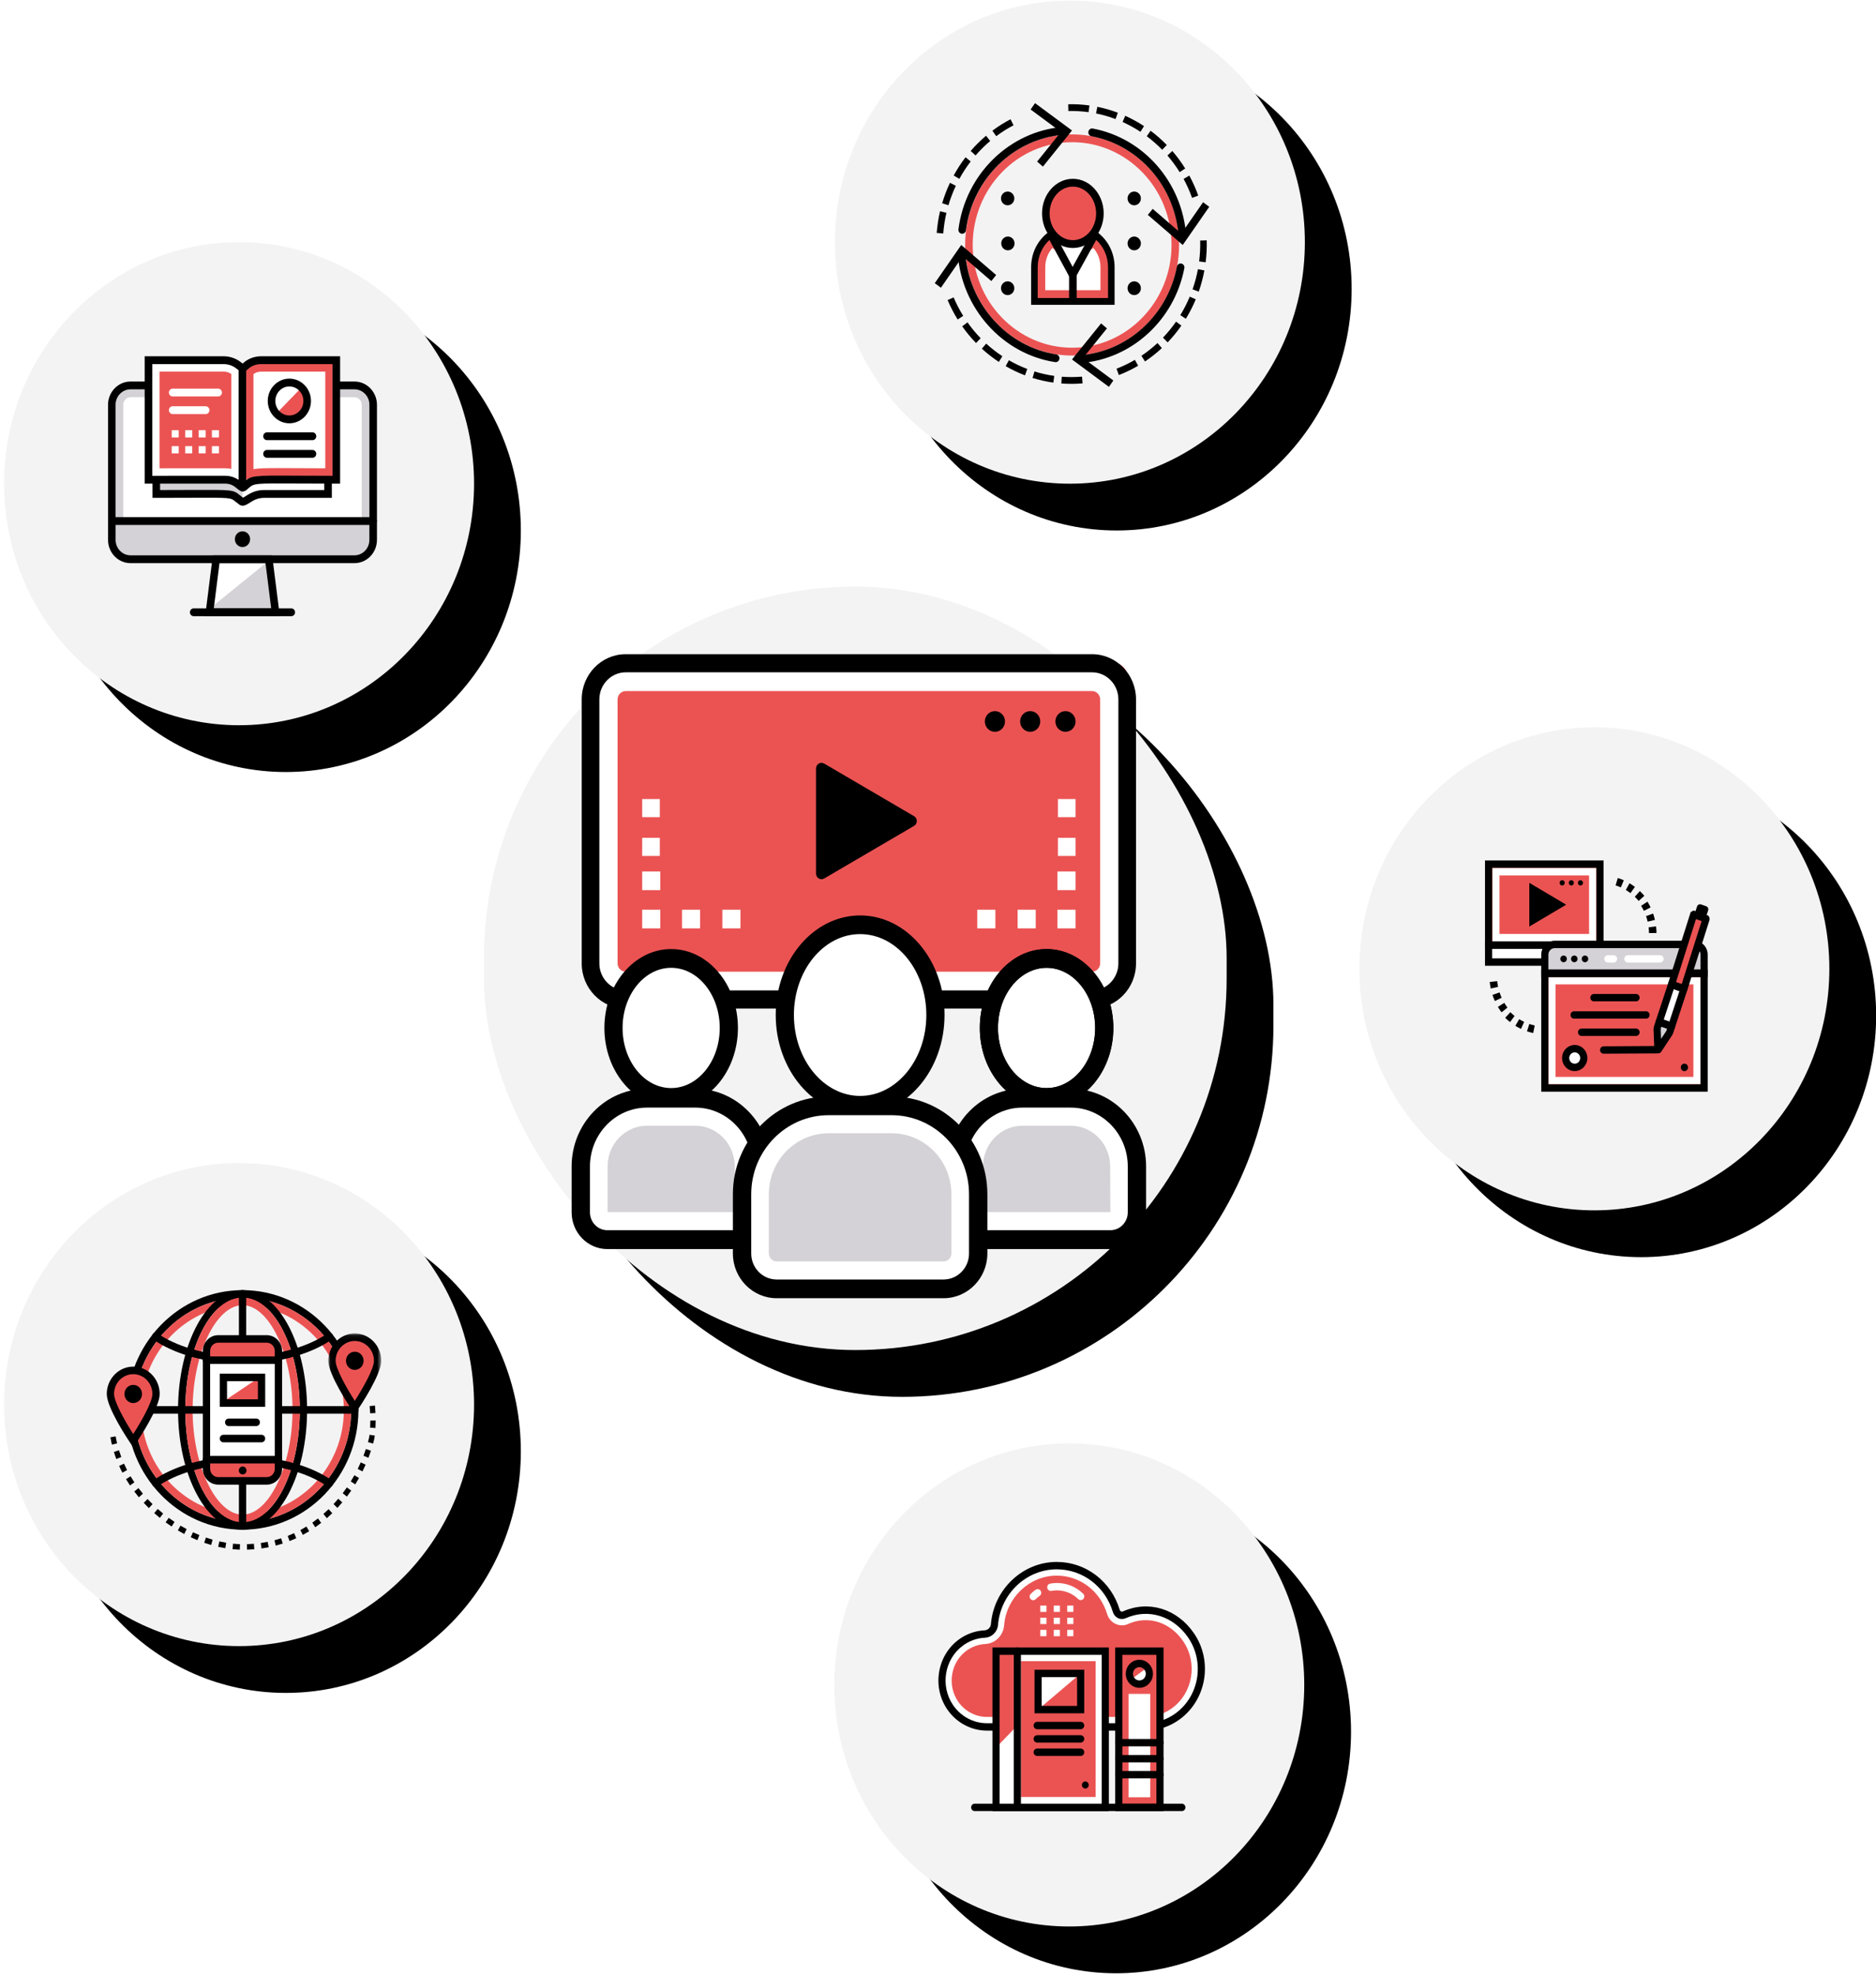 <?xml version="1.0" encoding="UTF-8"?>
<svg width="401px" height="422px" viewBox="0 0 401 422" version="1.1" xmlns="http://www.w3.org/2000/svg" xmlns:xlink="http://www.w3.org/1999/xlink">
    <!-- Generator: Sketch 55.1 (78136) - https://sketchapp.com -->
    <title>Illustration/TrainingHero</title>
    <desc>Created with Sketch.</desc>
    <defs>
        <ellipse id="path-1" cx="50.993" cy="51.612" rx="50.227" ry="51.612"></ellipse>
        <filter x="-5.0%" y="-4.8%" width="119.9%" height="119.4%" filterUnits="objectBoundingBox" id="filter-2">
            <feOffset dx="10" dy="10" in="SourceAlpha" result="shadowOffsetOuter1"></feOffset>
            <feColorMatrix values="0 0 0 0 0   0 0 0 0 0   0 0 0 0 0  0 0 0 0.1 0" type="matrix" in="shadowOffsetOuter1"></feColorMatrix>
        </filter>
        <polygon id="path-3" points="0 60.625 58.67 60.625 58.67 -5.68434189e-14 0 -5.68434189e-14"></polygon>
        <ellipse id="path-5" cx="50.227" cy="51.612" rx="50.227" ry="51.612"></ellipse>
        <filter x="-5.0%" y="-4.8%" width="119.9%" height="119.4%" filterUnits="objectBoundingBox" id="filter-6">
            <feOffset dx="10" dy="10" in="SourceAlpha" result="shadowOffsetOuter1"></feOffset>
            <feColorMatrix values="0 0 0 0 0   0 0 0 0 0   0 0 0 0 0  0 0 0 0.1 0" type="matrix" in="shadowOffsetOuter1"></feColorMatrix>
        </filter>
        <rect id="path-7" x="9.29" y="0.329" width="158.753" height="163.132" rx="79.376"></rect>
        <filter x="-3.1%" y="-3.1%" width="112.6%" height="112.3%" filterUnits="objectBoundingBox" id="filter-8">
            <feOffset dx="10" dy="10" in="SourceAlpha" result="shadowOffsetOuter1"></feOffset>
            <feColorMatrix values="0 0 0 0 0   0 0 0 0 0   0 0 0 0 0  0 0 0 0.1 0" type="matrix" in="shadowOffsetOuter1"></feColorMatrix>
        </filter>
        <polygon id="path-9" points="0 153.636 149.721 153.636 149.721 0 0 0"></polygon>
        <ellipse id="path-11" cx="50.227" cy="51.612" rx="50.227" ry="51.612"></ellipse>
        <filter x="-5.0%" y="-4.8%" width="119.9%" height="119.4%" filterUnits="objectBoundingBox" id="filter-12">
            <feOffset dx="10" dy="10" in="SourceAlpha" result="shadowOffsetOuter1"></feOffset>
            <feColorMatrix values="0 0 0 0 0   0 0 0 0 0   0 0 0 0 0  0 0 0 0.1 0" type="matrix" in="shadowOffsetOuter1"></feColorMatrix>
        </filter>
        <polygon id="path-13" points="0.034 0.074 11.345 0.074 11.345 17.317 0.034 17.317"></polygon>
        <ellipse id="path-15" cx="50.227" cy="52.047" rx="50.227" ry="51.612"></ellipse>
        <filter x="-5.0%" y="-4.8%" width="119.9%" height="119.4%" filterUnits="objectBoundingBox" id="filter-16">
            <feOffset dx="10" dy="10" in="SourceAlpha" result="shadowOffsetOuter1"></feOffset>
            <feColorMatrix values="0 0 0 0 0   0 0 0 0 0   0 0 0 0 0  0 0 0 0.1 0" type="matrix" in="shadowOffsetOuter1"></feColorMatrix>
        </filter>
        <polygon id="path-17" points="0 60.671 58.67 60.671 58.67 0.046 0 0.046"></polygon>
        <ellipse id="path-19" cx="50.227" cy="51.612" rx="50.227" ry="51.612"></ellipse>
        <filter x="-5.0%" y="-4.8%" width="119.9%" height="119.4%" filterUnits="objectBoundingBox" id="filter-20">
            <feOffset dx="10" dy="10" in="SourceAlpha" result="shadowOffsetOuter1"></feOffset>
            <feColorMatrix values="0 0 0 0 0   0 0 0 0 0   0 0 0 0 0  0 0 0 0.1 0" type="matrix" in="shadowOffsetOuter1"></feColorMatrix>
        </filter>
        <polygon id="path-21" points="0 64.24 62.167 64.24 62.167 -5.68434189e-14 0 -5.68434189e-14"></polygon>
    </defs>
    <g id="BTTV" stroke="none" stroke-width="1" fill="none" fill-rule="evenodd">
        <g id="Desktop/Features/Training" transform="translate(-683, -254)">
            <g id="Herp-Copy" transform="translate(0, 103)">
                <g id="Illustration/TrainingHero" transform="translate(648, 135)">
                    <g id="Hero-Image" transform="translate(35.876, 15.668)">
                        <g id="Group-4" transform="translate(176.691, 308.753)">
                            <g id="Oval-Copy-3">
                                <use fill="black" fill-opacity="1" filter="url(#filter-2)" xlink:href="#path-1"></use>
                                <use fill="#F3F3F3" fill-rule="evenodd" xlink:href="#path-1"></use>
                            </g>
                            <g id="Illustration/Library" transform="translate(21.395, 21.198)">
                                <g id="Group-40" transform="translate(0.643, 0.664)">
                                    <path d="M52.13,36.452 C50.16,37.888 47.908,38.634 45.663,38.723 L11.359,38.723 C8.345,38.723 5.379,37.263 3.503,34.53 C0.442,30.046 1.47,23.85 5.803,20.679 C7.348,19.552 9.107,18.962 10.872,18.873 C11.979,18.816 12.874,17.958 12.969,16.816 C13.538,9.932 19.191,4.257 26.27,4.257 C32.262,4.257 37.327,8.337 39.011,13.949 C39.238,14.705 40.027,15.076 40.73,14.763 C45.768,12.514 51.549,14.146 54.995,19.179 C58.817,24.766 57.537,32.495 52.13,36.452" id="Fill-1" fill="#EB5353"></path>
                                    <path d="M26.271,6.393 C20.459,6.393 15.521,11.051 15.029,16.998 C14.846,19.211 13.14,20.897 10.973,21.007 C9.543,21.079 8.169,21.569 6.997,22.423 C3.605,24.906 2.794,29.784 5.19,33.296 C6.604,35.356 8.911,36.586 11.359,36.586 L45.637,36.586 C47.517,36.507 49.36,35.857 50.936,34.708 C55.4,31.441 56.464,25.028 53.307,20.412 C51.347,17.551 48.431,15.91 45.306,15.91 C44.024,15.91 42.761,16.184 41.55,16.724 C41.123,16.915 40.674,17.011 40.214,17.011 C38.748,17.011 37.471,16.035 37.036,14.581 C35.566,9.684 31.24,6.393 26.271,6.393 L26.271,6.393 Z M11.359,38.165 C8.416,38.165 5.644,36.686 3.943,34.208 C1.061,29.984 2.035,24.12 6.115,21.134 C7.525,20.106 9.179,19.517 10.898,19.43 C12.293,19.359 13.39,18.28 13.507,16.864 C14.065,10.107 19.672,4.814 26.271,4.814 C31.913,4.814 36.826,8.551 38.496,14.114 C38.732,14.903 39.422,15.432 40.214,15.432 C40.464,15.432 40.71,15.379 40.945,15.275 C42.347,14.648 43.815,14.331 45.306,14.331 C48.933,14.331 52.304,16.215 54.554,19.5 C58.197,24.827 56.97,32.227 51.818,35.997 C50,37.323 47.874,38.072 45.668,38.164 L11.359,38.165 Z" id="Fill-3" fill="#FFFFFF"></path>
                                    <path d="M31.401,11.623 C31.213,11.623 31.024,11.552 30.877,11.408 C30.558,11.097 30.205,10.816 29.828,10.574 C28.436,9.678 26.746,9.35 25.143,9.655 C24.729,9.733 24.33,9.45 24.253,9.022 C24.177,8.593 24.451,8.181 24.866,8.102 C26.84,7.728 28.922,8.131 30.636,9.234 C31.099,9.532 31.533,9.877 31.925,10.26 C32.232,10.559 32.246,11.059 31.957,11.376 C31.806,11.54 31.604,11.623 31.401,11.623 M21.247,11.648 C21.046,11.648 20.845,11.566 20.695,11.404 C20.403,11.089 20.414,10.589 20.719,10.288 C21.044,9.967 21.397,9.673 21.768,9.413 C22.117,9.168 22.592,9.263 22.829,9.623 C23.066,9.984 22.975,10.475 22.625,10.72 C22.324,10.931 22.038,11.169 21.775,11.429 C21.627,11.576 21.437,11.648 21.247,11.648" id="Fill-5" fill="#FFFFFF"></path>
                                    <path d="M26.271,5.046 C19.788,5.046 14.279,10.246 13.73,16.883 C13.603,18.417 12.417,19.585 10.909,19.661 C9.232,19.746 7.619,20.321 6.243,21.324 C2.266,24.235 1.316,29.956 4.127,34.076 C5.785,36.491 8.489,37.933 11.359,37.933 L45.663,37.933 C47.804,37.848 49.898,37.113 51.689,35.808 C56.739,32.111 57.942,24.856 54.371,19.635 C51.203,15.007 45.843,13.34 41.033,15.487 C40.498,15.726 39.892,15.721 39.37,15.473 C38.85,15.226 38.453,14.756 38.281,14.183 C36.641,8.718 31.815,5.046 26.271,5.046 L26.271,5.046 Z M11.359,39.512 C7.995,39.512 4.825,37.821 2.88,34.987 C-0.417,30.156 0.696,23.449 5.361,20.035 C6.975,18.858 8.867,18.184 10.834,18.084 C11.569,18.047 12.146,17.485 12.207,16.749 C12.824,9.301 19.001,3.467 26.271,3.467 C32.488,3.467 37.902,7.586 39.741,13.716 C39.785,13.863 39.88,13.977 40.008,14.038 C40.139,14.101 40.287,14.101 40.427,14.038 C45.917,11.588 52.022,13.47 55.618,18.723 C59.676,24.655 58.309,32.897 52.571,37.096 L52.57,37.097 C50.537,38.579 48.159,39.414 45.693,39.512 L11.359,39.512 Z" id="Fill-7" fill="#000000"></path>
                                    <mask id="mask-4" fill="white">
                                        <use xlink:href="#path-3"></use>
                                    </mask>
                                    <g id="Clip-10"></g>
                                    <polygon id="Fill-9" fill="#EB5353" mask="url(#mask-4)" points="39.536 55.914 48.342 55.914 48.342 22.53 39.536 22.53"></polygon>
                                    <polygon id="Fill-11" fill="#FFFFFF" mask="url(#mask-4)" points="41.622 53.759 46.256 53.759 46.256 31.664 41.622 31.664"></polygon>
                                    <path d="M46.075,27.366 C46.075,28.589 45.121,29.576 43.937,29.576 C43.191,29.576 42.535,29.182 42.159,28.579 L45.632,26.03 C45.914,26.402 46.075,26.865 46.075,27.366" id="Fill-12" fill="#FFFFFF" mask="url(#mask-4)"></path>
                                    <path d="M40.3,55.125 L47.578,55.125 L47.578,23.319 L40.3,23.319 L40.3,55.125 Z M38.772,56.703 L49.106,56.703 L49.106,21.741 L38.772,21.741 L38.772,56.703 Z" id="Fill-13" fill="#000000" mask="url(#mask-4)"></path>
                                    <path d="M48.342,49.718 L39.536,49.718 C39.114,49.718 38.772,49.364 38.772,48.929 C38.772,48.492 39.114,48.139 39.536,48.139 L48.342,48.139 C48.764,48.139 49.106,48.492 49.106,48.929 C49.106,49.364 48.764,49.718 48.342,49.718" id="Fill-14" fill="#000000" mask="url(#mask-4)"></path>
                                    <path d="M48.342,46.297 L39.536,46.297 C39.114,46.297 38.772,45.943 38.772,45.508 C38.772,45.071 39.114,44.718 39.536,44.718 L48.342,44.718 C48.764,44.718 49.106,45.071 49.106,45.508 C49.106,45.943 48.764,46.297 48.342,46.297" id="Fill-15" fill="#000000" mask="url(#mask-4)"></path>
                                    <path d="M48.342,42.876 L39.536,42.876 C39.114,42.876 38.772,42.523 38.772,42.087 C38.772,41.651 39.114,41.298 39.536,41.298 L48.342,41.298 C48.764,41.298 49.106,41.651 49.106,42.087 C49.106,42.523 48.764,42.876 48.342,42.876" id="Fill-16" fill="#000000" mask="url(#mask-4)"></path>
                                    <path d="M43.939,25.95 C43.182,25.95 42.567,26.586 42.567,27.368 C42.567,28.15 43.182,28.787 43.939,28.787 C44.696,28.787 45.312,28.15 45.312,27.368 C45.312,26.586 44.696,25.95 43.939,25.95 M43.939,30.365 C42.34,30.365 41.039,29.021 41.039,27.368 C41.039,25.716 42.34,24.371 43.939,24.371 C45.538,24.371 46.839,25.716 46.839,27.368 C46.839,29.021 45.538,30.365 43.939,30.365" id="Fill-17" fill="#000000" mask="url(#mask-4)"></path>
                                    <path d="M53.017,56.703 L8.741,56.703 C8.319,56.703 7.977,56.35 7.977,55.914 C7.977,55.478 8.319,55.125 8.741,55.125 L53.017,55.125 C53.439,55.125 53.781,55.478 53.781,55.914 C53.781,56.35 53.439,56.703 53.017,56.703" id="Fill-18" fill="#000000" mask="url(#mask-4)"></path>
                                    <polygon id="Fill-19" fill="#EB5353" mask="url(#mask-4)" points="17.857 55.914 36.655 55.914 36.655 22.53 17.857 22.53"></polygon>
                                    <polygon id="Fill-20" fill="#EB5353" mask="url(#mask-4)" points="13.305 55.568 17.857 55.568 17.857 22.53 13.305 22.53"></polygon>
                                    <path d="M18.619,53.69 L34.587,53.69 L34.587,24.667 L18.619,24.667 L18.619,53.69 Z M17.092,55.269 L36.115,55.269 L36.115,23.088 L17.092,23.088 L17.092,55.269 Z" id="Fill-21" fill="#FFFFFF" mask="url(#mask-4)"></path>
                                    <path d="M31.389,39.215 L22.093,39.215 C21.671,39.215 21.329,38.861 21.329,38.425 C21.329,37.989 21.671,37.636 22.093,37.636 L31.389,37.636 C31.811,37.636 32.153,37.989 32.153,38.425 C32.153,38.861 31.811,39.215 31.389,39.215" id="Fill-22" fill="#000000" mask="url(#mask-4)"></path>
                                    <path d="M31.389,42.068 L22.093,42.068 C21.671,42.068 21.329,41.715 21.329,41.279 C21.329,40.843 21.671,40.489 22.093,40.489 L31.389,40.489 C31.811,40.489 32.153,40.843 32.153,41.279 C32.153,41.715 31.811,42.068 31.389,42.068" id="Fill-23" fill="#000000" mask="url(#mask-4)"></path>
                                    <path d="M31.389,44.922 L22.093,44.922 C21.671,44.922 21.329,44.568 21.329,44.132 C21.329,43.696 21.671,43.343 22.093,43.343 L31.389,43.343 C31.811,43.343 32.153,43.696 32.153,44.132 C32.153,44.568 31.811,44.922 31.389,44.922" id="Fill-24" fill="#000000" mask="url(#mask-4)"></path>
                                    <path d="M33.115,51.13 C33.115,50.713 32.788,50.375 32.384,50.375 C31.981,50.375 31.653,50.713 31.653,51.13 C31.653,51.547 31.981,51.885 32.384,51.885 C32.788,51.885 33.115,51.547 33.115,51.13" id="Fill-25" fill="#000000" mask="url(#mask-4)"></path>
                                    <polygon id="Fill-26" fill="#FFFFFF" mask="url(#mask-4)" points="31.389 27.294 22.294 27.294 22.294 35.021"></polygon>
                                    <path d="M23.058,34.232 L30.625,34.232 L30.625,28.083 L23.058,28.083 L23.058,34.232 Z M21.53,35.811 L32.153,35.811 L32.153,26.505 L21.53,26.505 L21.53,35.811 Z" id="Fill-27" fill="#000000" mask="url(#mask-4)"></path>
                                    <polygon id="Fill-28" fill="#FFFFFF" mask="url(#mask-4)" points="17.857 38.425 13.383 43.048 13.303 55.568 17.857 55.568"></polygon>
                                    <path d="M14.067,55.125 L35.891,55.125 L35.891,23.32 L14.067,23.32 L14.067,55.125 Z M12.539,56.703 L37.419,56.703 L37.419,21.741 L12.539,21.741 L12.539,56.703 Z" id="Fill-29" fill="#000000" mask="url(#mask-4)"></path>
                                    <path d="M17.856,56.358 C17.434,56.358 17.092,56.004 17.092,55.568 L17.092,22.536 C17.092,22.1 17.434,21.747 17.856,21.747 C18.278,21.747 18.62,22.1 18.62,22.536 L18.62,55.568 C18.62,56.004 18.278,56.358 17.856,56.358" id="Fill-30" fill="#000000" mask="url(#mask-4)"></path>
                                    <polygon id="Fill-31" fill="#FFFFFF" mask="url(#mask-4)" points="22.762 14.143 24.07 14.143 24.07 12.791 22.762 12.791"></polygon>
                                    <polygon id="Fill-32" fill="#FFFFFF" mask="url(#mask-4)" points="25.642 14.143 26.95 14.143 26.95 12.791 25.642 12.791"></polygon>
                                    <polygon id="Fill-33" fill="#FFFFFF" mask="url(#mask-4)" points="28.522 14.143 29.83 14.143 29.83 12.791 28.522 12.791"></polygon>
                                    <polygon id="Fill-34" fill="#FFFFFF" mask="url(#mask-4)" points="22.762 16.738 24.07 16.738 24.07 15.387 22.762 15.387"></polygon>
                                    <polygon id="Fill-35" fill="#FFFFFF" mask="url(#mask-4)" points="25.642 16.738 26.95 16.738 26.95 15.387 25.642 15.387"></polygon>
                                    <polygon id="Fill-36" fill="#FFFFFF" mask="url(#mask-4)" points="28.522 16.738 29.83 16.738 29.83 15.387 28.522 15.387"></polygon>
                                    <polygon id="Fill-37" fill="#FFFFFF" mask="url(#mask-4)" points="22.762 19.334 24.07 19.334 24.07 17.982 22.762 17.982"></polygon>
                                    <polygon id="Fill-38" fill="#FFFFFF" mask="url(#mask-4)" points="25.642 19.334 26.95 19.334 26.95 17.982 25.642 17.982"></polygon>
                                    <polygon id="Fill-39" fill="#FFFFFF" mask="url(#mask-4)" points="28.522 19.334 29.83 19.334 29.83 17.982 28.522 17.982"></polygon>
                                </g>
                            </g>
                        </g>
                        <g id="Group-7" transform="translate(177.588, 0.461)">
                            <g id="Oval-Copy-3">
                                <use fill="black" fill-opacity="1" filter="url(#filter-6)" xlink:href="#path-5"></use>
                                <use fill="#F3F3F3" fill-rule="evenodd" xlink:href="#path-5"></use>
                            </g>
                            <g id="Illustration/Onboarding" transform="translate(20.629, 21.198)">
                                <g id="Group-49" transform="translate(0.643, 0.664)">
                                    <path d="M37.702,35.087 L37.702,42.303 L21.48,42.303 L21.48,35.087 C21.48,32.092 22.999,29.463 25.292,27.986 C26.345,29.324 27.881,30.163 29.591,30.163 C31.295,30.163 32.831,29.324 33.89,27.986 C36.182,29.463 37.702,32.092 37.702,35.087" id="Fill-1" fill="#FFFFFF"></path>
                                    <path d="M29.433,8.395 C17.715,8.395 8.183,18.245 8.183,30.353 C8.183,42.461 17.715,52.31 29.433,52.31 C41.15,52.31 50.682,42.461 50.682,30.353 C50.682,18.245 41.15,8.395 29.433,8.395 M29.433,53.982 C16.823,53.982 6.565,43.382 6.565,30.353 C6.565,17.324 16.823,6.724 29.433,6.724 C42.042,6.724 52.3,17.324 52.3,30.353 C52.3,43.382 42.042,53.982 29.433,53.982" id="Fill-3" fill="#EB5353"></path>
                                    <path d="M22.289,41.468 L36.893,41.468 L36.893,35.086 C36.893,32.7 35.827,30.504 34.012,29.086 C32.806,30.31 31.231,31 29.591,31 C27.946,31 26.37,30.31 25.168,29.086 C23.354,30.504 22.289,32.7 22.289,35.086 L22.289,41.468 Z M38.51,43.139 L20.671,43.139 L20.671,35.086 C20.671,31.887 22.239,28.968 24.864,27.276 L25.469,26.886 L25.919,27.458 C26.855,28.646 28.194,29.328 29.591,29.328 C30.983,29.328 32.322,28.646 33.264,27.456 L33.714,26.887 L34.318,27.276 C36.943,28.968 38.51,31.887 38.51,35.086 L38.51,43.139 Z" id="Fill-5" fill="#000000"></path>
                                    <path d="M23.69,40.019 L35.491,40.019 L35.491,35.086 C35.491,33.563 34.944,32.107 33.971,31 C32.675,31.938 31.145,32.447 29.591,32.447 C28.034,32.447 26.503,31.938 25.209,31.001 C24.237,32.108 23.69,33.563 23.69,35.086 L23.69,40.019 Z M37.109,41.691 L22.073,41.691 L22.073,35.086 C22.073,32.852 22.998,30.731 24.612,29.266 L25.138,28.79 L25.67,29.258 C26.782,30.237 28.175,30.775 29.591,30.775 C31.003,30.775 32.395,30.236 33.511,29.257 L34.043,28.79 L34.568,29.266 C36.183,30.73 37.109,32.851 37.109,35.086 L37.109,41.691 Z" id="Fill-7" fill="#EB5353"></path>
                                    <path d="M34.276,28.253 L29.54,36.727 L24.888,28.265 C25.017,28.166 25.151,28.073 25.291,27.987 C26.345,29.325 27.881,30.164 29.59,30.164 C31.294,30.164 32.83,29.325 33.889,27.987 C34.024,28.073 34.153,28.16 34.276,28.253" id="Fill-9" fill="#FFFFFF"></path>
                                    <path d="M29.531,38.428 L24.552,29.235 C24.334,28.832 24.473,28.323 24.863,28.097 C25.253,27.872 25.746,28.016 25.964,28.419 L29.544,35.03 L33.536,27.796 C33.758,27.395 34.252,27.256 34.64,27.484 C35.028,27.713 35.163,28.223 34.942,28.624 L29.531,38.428 Z" id="Fill-11" fill="#000000"></path>
                                    <path d="M29.591,43.089 C29.144,43.089 28.782,42.715 28.782,42.253 L28.782,36.729 C28.782,36.267 29.144,35.893 29.591,35.893 C30.038,35.893 30.4,36.267 30.4,36.729 L30.4,42.253 C30.4,42.715 30.038,43.089 29.591,43.089" id="Fill-13" fill="#000000"></path>
                                    <path d="M5.936,27.958 C5.9,27.958 5.865,27.956 5.829,27.951 C5.386,27.891 5.075,27.471 5.133,27.013 C6.643,15.2 16.088,5.994 27.593,5.123 C28.04,5.091 28.426,5.435 28.458,5.896 C28.491,6.356 28.156,6.757 27.711,6.79 C16.967,7.603 8.146,16.2 6.737,27.232 C6.683,27.652 6.336,27.958 5.936,27.958" id="Fill-15" fill="#000000"></path>
                                    <polygon id="Fill-17" fill="#000000" points="23.191 13.608 21.946 12.539 27.05 6.205 20.563 1.407 21.507 0.048 29.406 5.892"></polygon>
                                    <path d="M25.919,55.393 C25.88,55.393 25.84,55.39 25.8,55.383 C14.57,53.671 5.817,43.932 4.988,32.228 C4.955,31.768 5.29,31.368 5.735,31.334 C6.183,31.305 6.569,31.646 6.601,32.107 C7.375,43.036 15.549,52.13 26.036,53.73 C26.478,53.797 26.784,54.222 26.718,54.679 C26.659,55.094 26.314,55.393 25.919,55.393" id="Fill-19" fill="#000000"></path>
                                    <polygon id="Fill-21" fill="#000000" points="13.196 36.779 12.161 38.065 6.034 32.79 1.389 39.491 0.073 38.516 5.732 30.355"></polygon>
                                    <path d="M31.159,55.59 C30.739,55.59 30.384,55.255 30.353,54.815 C30.32,54.354 30.655,53.954 31.101,53.92 C41.316,53.148 49.842,45.359 51.834,34.981 C51.922,34.529 52.35,34.237 52.785,34.324 C53.223,34.414 53.508,34.854 53.421,35.306 C51.287,46.42 42.157,54.76 31.219,55.588 C31.198,55.589 31.178,55.59 31.159,55.59" id="Fill-23" fill="#000000"></path>
                                    <polygon id="Fill-25" fill="#000000" points="35.629 47.111 36.873 48.182 31.762 54.509 38.242 59.315 37.297 60.673 29.405 54.819"></polygon>
                                    <path d="M53.016,29.379 C52.596,29.379 52.241,29.044 52.21,28.604 C51.451,17.889 43.781,9.053 33.558,7.115 C33.119,7.032 32.828,6.596 32.909,6.142 C32.989,5.689 33.41,5.386 33.85,5.471 C44.797,7.546 53.01,17.008 53.824,28.482 C53.856,28.942 53.522,29.343 53.076,29.377 C53.056,29.378 53.036,29.379 53.016,29.379" id="Fill-27" fill="#000000"></path>
                                    <polygon id="Fill-29" fill="#000000" points="45.619 23.927 46.655 22.641 52.779 27.921 57.428 21.223 58.743 22.199 53.079 30.356"></polygon>
                                    <path d="M44.132,39.596 C44.132,38.783 43.495,38.124 42.708,38.124 C41.922,38.124 41.284,38.783 41.284,39.596 C41.284,40.408 41.922,41.067 42.708,41.067 C43.495,41.067 44.132,40.408 44.132,39.596" id="Fill-31" fill="#000000"></path>
                                    <path d="M44.132,30.024 C44.132,29.211 43.495,28.553 42.708,28.553 C41.922,28.553 41.284,29.211 41.284,30.024 C41.284,30.837 41.922,31.496 42.708,31.496 C43.495,31.496 44.132,30.837 44.132,30.024" id="Fill-33" fill="#000000"></path>
                                    <path d="M17.131,30.024 C17.131,29.211 16.493,28.553 15.707,28.553 C14.92,28.553 14.283,29.211 14.283,30.024 C14.283,30.837 14.92,31.496 15.707,31.496 C16.493,31.496 17.131,30.837 17.131,30.024" id="Fill-35" fill="#000000"></path>
                                    <path d="M44.132,20.407 C44.132,19.595 43.495,18.936 42.708,18.936 C41.922,18.936 41.284,19.595 41.284,20.407 C41.284,21.22 41.922,21.879 42.708,21.879 C43.495,21.879 44.132,21.22 44.132,20.407" id="Fill-37" fill="#000000"></path>
                                    <path d="M17.078,39.596 C17.078,38.783 16.44,38.124 15.654,38.124 C14.867,38.124 14.23,38.783 14.23,39.596 C14.23,40.408 14.867,41.067 15.654,41.067 C16.44,41.067 17.078,40.408 17.078,39.596" id="Fill-39" fill="#000000"></path>
                                    <path d="M17.078,20.407 C17.078,19.595 16.44,18.936 15.654,18.936 C14.867,18.936 14.23,19.595 14.23,20.407 C14.23,21.22 14.867,21.879 15.654,21.879 C16.44,21.879 17.078,21.22 17.078,20.407" id="Fill-41" fill="#000000"></path>
                                    <path d="M32.949,1.977 C31.525,1.779 30.072,1.698 28.63,1.734 L28.595,0.287 C30.111,0.248 31.639,0.334 33.136,0.542 L32.949,1.977 Z M38.718,3.453 C37.365,2.94 35.963,2.535 34.551,2.25 L34.82,0.829 C36.304,1.129 37.778,1.554 39.201,2.093 L38.718,3.453 Z M13.21,7.11 L12.388,5.937 C13.617,5.018 14.924,4.195 16.274,3.49 L16.906,4.783 C15.622,5.453 14.378,6.236 13.21,7.11 L13.21,7.11 Z M44.044,6.176 C42.828,5.375 41.543,4.669 40.224,4.076 L40.783,2.748 C42.169,3.371 43.519,4.114 44.797,4.955 L44.044,6.176 Z M8.795,11.227 L7.749,10.263 C8.757,9.096 9.862,8.002 11.034,7.013 L11.921,8.134 C10.806,9.076 9.754,10.116 8.795,11.227 L8.795,11.227 Z M48.685,10.016 C47.665,8.967 46.555,7.993 45.387,7.119 L46.208,5.946 C47.436,6.863 48.601,7.887 49.673,8.989 L48.685,10.016 Z M5.335,16.223 L4.115,15.512 C4.857,14.151 5.711,12.839 6.65,11.613 L7.749,12.512 C6.854,13.679 6.042,14.927 5.335,16.223 L5.335,16.223 Z M52.423,14.795 C51.646,13.544 50.764,12.347 49.803,11.235 L50.848,10.27 C51.858,11.439 52.785,12.697 53.602,14.012 L52.423,14.795 Z M2.994,21.864 L1.654,21.442 C2.095,19.949 2.656,18.478 3.321,17.072 L4.58,17.707 C3.947,19.046 3.414,20.444 2.994,21.864 L2.994,21.864 Z M55.075,20.297 C54.578,18.901 53.967,17.534 53.261,16.235 L54.483,15.526 C55.225,16.891 55.867,18.328 56.39,19.797 L55.075,20.297 Z M1.887,27.898 L0.49,27.785 C0.609,26.224 0.849,24.663 1.204,23.143 L2.566,23.483 C2.229,24.928 2,26.414 1.887,27.898 L1.887,27.898 Z M57.974,34.058 L56.584,33.87 C56.77,32.399 56.844,30.896 56.805,29.405 L58.205,29.365 C58.247,30.932 58.169,32.511 57.974,34.058 L57.974,34.058 Z M56.494,40.331 L55.177,39.837 C55.668,38.437 56.055,36.987 56.326,35.527 L57.702,35.799 C57.417,37.335 57.011,38.859 56.494,40.331 L56.494,40.331 Z M4.968,46.28 C4.149,44.962 3.426,43.567 2.82,42.135 L4.104,41.554 C4.681,42.917 5.368,44.243 6.147,45.497 L4.968,46.28 Z M53.742,46.122 L52.558,45.347 C53.329,44.09 54.009,42.759 54.578,41.395 L55.865,41.968 C55.266,43.403 54.552,44.8 53.742,46.122 L53.742,46.122 Z M8.894,51.305 C7.82,50.201 6.825,49 5.934,47.737 L7.066,46.884 C7.914,48.085 8.861,49.228 9.883,50.28 L8.894,51.305 Z M49.852,51.172 L48.856,50.154 C49.868,49.096 50.808,47.946 51.65,46.737 L52.787,47.583 C51.903,48.853 50.916,50.06 49.852,51.172 L49.852,51.172 Z M13.767,55.345 C12.492,54.503 11.271,53.551 10.138,52.513 L11.067,51.429 C12.146,52.417 13.308,53.323 14.521,54.124 L13.767,55.345 Z M45.005,55.248 L44.243,54.032 C45.452,53.224 46.608,52.309 47.68,51.313 L48.617,52.39 C47.49,53.436 46.275,54.398 45.005,55.248 L45.005,55.248 Z M19.361,58.211 C17.944,57.673 16.554,57.013 15.231,56.249 L15.914,54.985 C17.173,55.712 18.496,56.34 19.844,56.851 L19.361,58.211 Z M39.419,58.149 L38.929,56.792 C40.279,56.273 41.599,55.637 42.853,54.903 L43.544,56.163 C42.225,56.934 40.837,57.603 39.419,58.149 L39.419,58.149 Z M25.423,59.763 C23.923,59.554 22.428,59.22 20.978,58.769 L21.382,57.382 C22.761,57.811 24.184,58.13 25.61,58.328 L25.423,59.763 Z M31.667,59.928 C30.153,60.057 28.623,60.063 27.12,59.947 L27.225,58.502 C28.655,58.613 30.111,58.607 31.553,58.485 L31.667,59.928 Z" id="Fill-43" fill="#000000"></path>
                                    <path d="M35.37,23.607 C35.37,25.292 34.809,26.821 33.89,27.985 C32.83,29.324 31.295,30.163 29.591,30.163 C27.881,30.163 26.345,29.324 25.292,27.985 C24.367,26.821 23.812,25.292 23.812,23.607 C23.812,19.981 26.396,17.05 29.591,17.05 C32.78,17.05 35.37,19.981 35.37,23.607" id="Fill-45" fill="#EB5353"></path>
                                    <path d="M29.591,17.886 C26.85,17.886 24.621,20.452 24.621,23.607 C24.621,25.037 25.081,26.403 25.917,27.455 C26.855,28.646 28.193,29.328 29.591,29.328 C30.983,29.328 32.322,28.646 33.264,27.456 C34.1,26.397 34.561,25.03 34.561,23.607 C34.561,20.452 32.331,17.886 29.591,17.886 M29.591,31 C27.705,31 25.909,30.093 24.664,28.513 C23.594,27.166 23.003,25.422 23.003,23.607 C23.003,19.531 25.958,16.215 29.591,16.215 C33.223,16.215 36.179,19.531 36.179,23.607 C36.179,25.414 35.588,27.157 34.516,28.514 C33.266,30.094 31.47,31 29.591,31" id="Fill-47" fill="#000000"></path>
                                </g>
                            </g>
                        </g>
                        <g id="Group-8" transform="translate(93.278, 125.344)">
                            <g id="Rectangle">
                                <use fill="black" fill-opacity="1" filter="url(#filter-8)" xlink:href="#path-7"></use>
                                <use fill="#F3F3F3" fill-rule="evenodd" xlink:href="#path-7"></use>
                            </g>
                            <g id="Illustration/Train" transform="translate(12.931, 3.149)">
                                <g id="Group-56" transform="translate(1.639, 1.682)">
                                    <path d="M128.816,11.606 L21.443,11.606 C19.416,11.606 17.773,13.297 17.773,15.382 L17.773,79.673 C17.773,81.759 19.416,83.45 21.443,83.45 L128.816,83.45 C130.844,83.45 132.487,81.759 132.487,79.673 L132.487,15.382 C132.487,13.297 130.844,11.606 128.816,11.606" id="Fill-1" fill="#EB5353"></path>
                                    <path d="M24.999,13.955 C21.976,13.955 19.517,16.483 19.517,19.59 L19.517,76.018 C19.517,79.125 21.976,81.653 24.999,81.653 L124.724,81.653 C127.746,81.653 130.205,79.125 130.205,76.018 L130.205,19.59 C130.205,16.483 127.746,13.955 124.724,13.955 L24.999,13.955 Z M124.724,85.66 L24.999,85.66 C19.827,85.66 15.618,81.335 15.618,76.018 L15.618,19.59 C15.618,14.274 19.827,9.948 24.999,9.948 L124.724,9.948 C129.896,9.948 134.103,14.274 134.103,19.59 L134.103,76.018 C134.103,81.335 129.896,85.66 124.724,85.66 L124.724,85.66 Z" id="Fill-3" fill="#000000"></path>
                                    <path d="M25.024,17.821 C24.065,17.821 23.285,18.623 23.285,19.608 L23.285,76 C23.285,76.985 24.065,77.787 25.024,77.787 L124.698,77.787 C125.657,77.787 126.437,76.985 126.437,76 L126.437,19.608 C126.437,18.623 125.657,17.821 124.698,17.821 L25.024,17.821 Z M124.698,81.792 L25.024,81.792 C21.917,81.792 19.388,79.194 19.388,76 L19.388,19.608 C19.388,16.415 21.917,13.816 25.024,13.816 L124.698,13.816 C127.805,13.816 130.333,16.415 130.333,19.608 L130.333,76 C130.333,79.194 127.805,81.792 124.698,81.792 L124.698,81.792 Z" id="Fill-5" fill="#FFFFFF"></path>
                                    <path d="M67.454,57.868 L86.661,46.627 C87.443,46.17 87.443,45.018 86.661,44.56 L67.454,33.318 C66.676,32.863 65.705,33.436 65.705,34.353 L65.705,56.834 C65.705,57.75 66.676,58.324 67.454,57.868" id="Fill-7" fill="#000000"></path>
                                    <path d="M106.098,24.316 C106.098,23.095 105.133,22.106 103.944,22.106 C102.753,22.106 101.789,23.095 101.789,24.316 C101.789,25.538 102.753,26.527 103.944,26.527 C105.133,26.527 106.098,25.538 106.098,24.316" id="Fill-9" fill="#000000"></path>
                                    <path d="M113.637,24.316 C113.637,23.095 112.673,22.106 111.483,22.106 C110.294,22.106 109.329,23.095 109.329,24.316 C109.329,25.538 110.294,26.527 111.483,26.527 C112.673,26.527 113.637,25.538 113.637,24.316" id="Fill-11" fill="#000000"></path>
                                    <path d="M91.018,86.765 C91.018,76.083 83.784,67.423 74.861,67.423 C65.938,67.423 58.704,76.083 58.704,86.765 C58.704,97.449 65.938,106.108 74.861,106.108 C83.784,106.108 91.018,97.449 91.018,86.765" id="Fill-13" fill="#FFFFFF"></path>
                                    <path d="M121.381,105.003 L108.586,105.003 C101.56,105.003 95.865,110.854 95.865,118.071 L95.865,126.04 C95.865,130.903 99.703,134.846 104.437,134.846 L125.531,134.846 C130.265,134.846 134.103,130.903 134.103,126.04 L134.103,118.071 C134.103,110.854 128.408,105.003 121.381,105.003" id="Fill-15" fill="#D4D2D6"></path>
                                    <path d="M41.135,105.003 L28.34,105.003 C21.314,105.003 15.618,110.854 15.618,118.071 L15.618,126.04 C15.618,130.903 19.456,134.846 24.191,134.846 L45.284,134.846 C50.019,134.846 53.857,130.903 53.857,126.04 L53.857,118.071 C53.857,110.854 48.161,105.003 41.135,105.003" id="Fill-17" fill="#D4D2D6"></path>
                                    <path d="M127.102,90.081 C127.102,81.84 121.556,75.16 114.715,75.16 C107.874,75.16 102.328,81.84 102.328,90.081 C102.328,98.322 107.874,105.003 114.715,105.003 C121.556,105.003 127.102,98.322 127.102,90.081" id="Fill-19" fill="#FFFFFF"></path>
                                    <path d="M101.393,129.154 L128.624,129.154 L128.575,119.397 C128.575,114.598 124.788,110.694 120.133,110.694 L109.834,110.694 C105.18,110.694 101.393,114.598 101.393,119.397 L101.393,129.154 Z M128.624,133.188 L101.345,133.188 C99.214,133.188 97.48,131.401 97.48,129.204 L97.48,119.397 C97.48,112.374 103.023,106.661 109.834,106.661 L120.133,106.661 C126.945,106.661 132.487,112.374 132.487,119.397 L132.487,129.204 C132.487,131.401 130.754,133.188 128.624,133.188 L128.624,133.188 Z" id="Fill-21" fill="#FFFFFF"></path>
                                    <path d="M109.831,106.826 C103.101,106.826 97.626,112.465 97.626,119.398 L97.626,129.203 C97.626,131.309 99.29,133.023 101.335,133.023 L128.632,133.023 C130.678,133.023 132.342,131.309 132.342,129.203 L132.342,119.398 C132.342,112.465 126.867,106.826 120.136,106.826 L109.831,106.826 Z M128.632,137.056 L101.335,137.056 C97.131,137.056 93.711,133.533 93.711,129.203 L93.711,119.398 C93.711,110.241 100.942,102.792 109.831,102.792 L120.136,102.792 C129.026,102.792 136.257,110.241 136.257,119.398 L136.257,129.203 C136.257,133.533 132.837,137.056 128.632,137.056 L128.632,137.056 Z" id="Fill-23" fill="#000000"></path>
                                    <path d="M21.147,129.154 L48.377,129.154 L48.328,119.397 C48.328,114.598 44.541,110.694 39.887,110.694 L29.588,110.694 C24.934,110.694 21.147,114.598 21.147,119.397 L21.147,129.154 Z M48.377,133.188 L21.099,133.188 C18.968,133.188 17.234,131.401 17.234,129.204 L17.234,119.397 C17.234,112.374 22.776,106.661 29.588,106.661 L39.887,106.661 C46.699,106.661 52.241,112.374 52.241,119.397 L52.241,129.204 C52.241,131.401 50.508,133.188 48.377,133.188 L48.377,133.188 Z" id="Fill-25" fill="#FFFFFF"></path>
                                    <path d="M29.584,106.826 C22.855,106.826 17.38,112.465 17.38,119.398 L17.38,129.203 C17.38,131.309 19.044,133.023 21.089,133.023 L48.386,133.023 C50.432,133.023 52.096,131.309 52.096,129.203 L52.096,119.398 C52.096,112.465 46.62,106.826 39.89,106.826 L29.584,106.826 Z M48.386,137.056 L21.089,137.056 C16.885,137.056 13.464,133.533 13.464,129.203 L13.464,119.398 C13.464,110.241 20.695,102.792 29.584,102.792 L39.89,102.792 C48.779,102.792 56.011,110.241 56.011,119.398 L56.011,129.203 C56.011,133.533 52.59,137.056 48.386,137.056 L48.386,137.056 Z" id="Fill-27" fill="#000000"></path>
                                    <path d="M47.394,90.081 C47.394,81.84 41.848,75.16 35.007,75.16 C28.166,75.16 22.62,81.84 22.62,90.081 C22.62,98.322 28.166,105.003 35.007,105.003 C41.848,105.003 47.394,98.322 47.394,90.081" id="Fill-29" fill="#FFFFFF"></path>
                                    <path d="M121.177,24.316 C121.177,23.095 120.213,22.106 119.023,22.106 C117.833,22.106 116.869,23.095 116.869,24.316 C116.869,25.538 117.833,26.527 119.023,26.527 C120.213,26.527 121.177,25.538 121.177,24.316" id="Fill-31" fill="#000000"></path>
                                    <path d="M85.286,106.108 L64.974,106.108 C56.752,106.108 50.087,112.981 50.087,121.459 L50.087,135.6 C50.087,140.983 54.319,145.346 59.538,145.346 L90.722,145.346 C95.941,145.346 100.173,140.983 100.173,135.6 L100.173,121.459 C100.173,112.981 93.508,106.108 85.286,106.108" id="Fill-33" fill="#D4D2D6"></path>
                                    <path d="M75.13,69.753 C67.326,69.753 60.977,77.509 60.977,87.042 C60.977,96.575 67.326,104.33 75.13,104.33 C82.934,104.33 89.284,96.575 89.284,87.042 C89.284,77.509 82.934,69.753 75.13,69.753 M75.13,108.319 C65.182,108.319 57.088,98.774 57.088,87.042 C57.088,75.31 65.182,65.765 75.13,65.765 C85.079,65.765 93.172,75.31 93.172,87.042 C93.172,98.774 85.079,108.319 75.13,108.319" id="Fill-35" fill="#000000"></path>
                                    <path d="M68.4,112.31 C61.354,112.31 55.621,118.147 55.621,125.323 L55.621,137.985 C55.621,138.929 56.375,139.698 57.302,139.698 L92.958,139.698 C93.885,139.698 94.639,138.929 94.639,137.985 L94.639,125.323 C94.639,118.147 88.907,112.31 81.861,112.31 L68.4,112.31 Z M92.958,143.688 L57.302,143.688 C54.214,143.688 51.702,141.13 51.702,137.985 L51.702,125.323 C51.702,115.947 59.193,108.319 68.4,108.319 L81.861,108.319 C91.068,108.319 98.558,115.947 98.558,125.323 L98.558,137.985 C98.558,141.13 96.045,143.688 92.958,143.688 L92.958,143.688 Z" id="Fill-37" fill="#FFFFFF"></path>
                                    <path d="M68.398,108.449 C59.275,108.449 51.853,116.018 51.853,125.322 L51.853,138.006 C51.853,141.068 54.295,143.559 57.297,143.559 L92.962,143.559 C95.965,143.559 98.407,141.068 98.407,138.006 L98.407,125.322 C98.407,116.018 90.985,108.449 81.862,108.449 L68.398,108.449 Z M92.962,147.557 L57.297,147.557 C52.134,147.557 47.932,143.272 47.932,138.006 L47.932,125.322 C47.932,113.814 57.113,104.45 68.398,104.45 L81.862,104.45 C93.147,104.45 102.328,113.814 102.328,125.322 L102.328,138.006 C102.328,143.272 98.126,147.557 92.962,147.557 L92.962,147.557 Z" id="Fill-39" fill="#000000"></path>
                                    <path d="M114.984,76.958 C109.257,76.958 104.599,82.72 104.599,89.805 C104.599,96.889 109.257,102.652 114.984,102.652 C120.71,102.652 125.369,96.889 125.369,89.805 C125.369,82.72 120.71,76.958 114.984,76.958 M114.984,106.661 C107.114,106.661 100.712,99.099 100.712,89.805 C100.712,80.511 107.114,72.949 114.984,72.949 C122.854,72.949 129.256,80.511 129.256,89.805 C129.256,99.099 122.854,106.661 114.984,106.661" id="Fill-41" fill="#000000"></path>
                                    <path d="M47.394,90.081 C47.394,81.84 41.848,75.16 35.007,75.16 C28.166,75.16 22.62,81.84 22.62,90.081 C22.62,98.322 28.166,105.003 35.007,105.003 C41.848,105.003 47.394,98.322 47.394,90.081" id="Fill-43" fill="#FFFFFF"></path>
                                    <path d="M114.984,76.958 C109.257,76.958 104.599,82.72 104.599,89.805 C104.599,96.889 109.257,102.652 114.984,102.652 C120.71,102.652 125.369,96.889 125.369,89.805 C125.369,82.72 120.71,76.958 114.984,76.958 M114.984,106.661 C107.114,106.661 100.712,99.099 100.712,89.805 C100.712,80.511 107.114,72.949 114.984,72.949 C122.854,72.949 129.256,80.511 129.256,89.805 C129.256,99.099 122.854,106.661 114.984,106.661" id="Fill-45" fill="#000000"></path>
                                    <path d="M34.738,76.958 C29.011,76.958 24.353,82.72 24.353,89.805 C24.353,96.889 29.011,102.652 34.738,102.652 C40.464,102.652 45.122,96.889 45.122,89.805 C45.122,82.72 40.464,76.958 34.738,76.958 M34.738,106.661 C26.868,106.661 20.466,99.099 20.466,89.805 C20.466,80.511 26.868,72.949 34.738,72.949 C42.607,72.949 49.01,80.511 49.01,89.805 C49.01,99.099 42.607,106.661 34.738,106.661" id="Fill-47" fill="#000000"></path>
                                    <mask id="mask-10" fill="white">
                                        <use xlink:href="#path-9"></use>
                                    </mask>
                                    <g id="Clip-50"></g>
                                    <polygon id="Fill-49" fill="#FFFFFF" mask="url(#mask-10)" points="117.407 53.054 121.177 53.054 121.177 49.186 117.407 49.186"></polygon>
                                    <polygon id="Fill-51" fill="#FFFFFF" mask="url(#mask-10)" points="117.407 44.764 121.177 44.764 121.177 40.896 117.407 40.896"></polygon>
                                    <path d="M108.8,68.528 L112.665,68.528 L112.665,64.539 L108.8,64.539 L108.8,68.528 Z M100.173,68.528 L104.039,68.528 L104.039,64.539 L100.173,64.539 L100.173,68.528 Z M117.312,68.528 L121.177,68.528 L121.177,64.539 L117.312,64.539 L117.312,68.528 Z M117.312,60.359 L121.177,60.359 L121.177,56.37 L117.312,56.37 L117.312,60.359 Z" id="Fill-52" fill="#FFFFFF" mask="url(#mask-10)"></path>
                                    <polygon id="Fill-53" fill="#FFFFFF" mask="url(#mask-10)" points="28.544 53.054 32.314 53.054 32.314 49.186 28.544 49.186"></polygon>
                                    <polygon id="Fill-54" fill="#FFFFFF" mask="url(#mask-10)" points="28.544 44.764 32.314 44.764 32.314 40.896 28.544 40.896"></polygon>
                                    <path d="M37.056,68.528 L40.922,68.528 L40.922,64.539 L37.056,64.539 L37.056,68.528 Z M45.683,68.528 L49.548,68.528 L49.548,64.539 L45.683,64.539 L45.683,68.528 Z M28.544,68.528 L32.41,68.528 L32.41,64.539 L28.544,64.539 L28.544,68.528 Z M28.544,60.359 L32.41,60.359 L32.41,56.37 L28.544,56.37 L28.544,60.359 Z" id="Fill-55" fill="#FFFFFF" mask="url(#mask-10)"></path>
                                </g>
                            </g>
                        </g>
                        <g id="Group-5" transform="translate(0, 248.845)">
                            <g id="Oval">
                                <use fill="black" fill-opacity="1" filter="url(#filter-12)" xlink:href="#path-11"></use>
                                <use fill="#F3F3F3" fill-rule="evenodd" xlink:href="#path-11"></use>
                            </g>
                            <g id="Illustration/Localisation" transform="translate(20.629, 21.198)">
                                <g id="Group-46" transform="translate(1.286, 5.757)">
                                    <path d="M29.058,1.814 C16.26,1.814 5.848,12.573 5.848,25.798 C5.848,39.022 16.26,49.781 29.058,49.781 C41.856,49.781 52.268,39.022 52.268,25.798 C52.268,12.573 41.856,1.814 29.058,1.814 M29.058,51.391 C15.401,51.391 4.29,39.91 4.29,25.798 C4.29,11.686 15.401,0.204 29.058,0.204 C42.715,0.204 53.825,11.686 53.825,25.798 C53.825,39.91 42.715,51.391 29.058,51.391" id="Fill-1" fill="#000000"></path>
                                    <path d="M29.058,3.424 C17.119,3.424 7.405,13.461 7.405,25.798 C7.405,38.135 17.119,48.172 29.058,48.172 C40.997,48.172 50.71,38.135 50.71,25.798 C50.71,13.461 40.997,3.424 29.058,3.424 M29.058,49.781 C16.26,49.781 5.848,39.022 5.848,25.798 C5.848,12.573 16.26,1.814 29.058,1.814 C41.856,1.814 52.268,12.573 52.268,25.798 C52.268,39.022 41.856,49.781 29.058,49.781" id="Fill-3" fill="#EB5353"></path>
                                    <path d="M29.058,1.814 C22.311,1.814 16.822,12.573 16.822,25.798 C16.822,39.022 22.311,49.781 29.058,49.781 C35.805,49.781 41.294,39.022 41.294,25.798 C41.294,12.573 35.805,1.814 29.058,1.814 M29.058,51.391 C21.452,51.391 15.264,39.91 15.264,25.798 C15.264,11.686 21.452,0.204 29.058,0.204 C36.664,0.204 42.851,11.686 42.851,25.798 C42.851,39.91 36.664,51.391 29.058,51.391" id="Fill-5" fill="#000000"></path>
                                    <path d="M29.058,3.424 C23.369,3.424 18.379,13.879 18.379,25.798 C18.379,37.717 23.369,48.172 29.058,48.172 C34.746,48.172 39.736,37.717 39.736,25.798 C39.736,13.879 34.746,3.424 29.058,3.424 M29.058,49.781 C22.311,49.781 16.822,39.022 16.822,25.798 C16.822,12.573 22.311,1.814 29.058,1.814 C35.805,1.814 41.294,12.573 41.294,25.798 C41.294,39.022 35.805,49.781 29.058,49.781" id="Fill-7" fill="#EB5353"></path>
                                    <path d="M29.054,15.881 C25.051,15.881 21.071,15.324 17.545,14.271 C14.648,13.397 12.121,12.229 10.032,10.799 C9.673,10.554 9.575,10.054 9.813,9.684 C10.05,9.313 10.534,9.211 10.892,9.457 C12.85,10.797 15.235,11.897 17.98,12.725 C21.365,13.737 25.195,14.271 29.054,14.271 C32.929,14.271 36.761,13.734 40.137,12.716 C42.879,11.897 45.259,10.801 47.214,9.458 C47.572,9.213 48.055,9.313 48.294,9.682 C48.532,10.053 48.435,10.552 48.077,10.799 C45.99,12.233 43.464,13.398 40.571,14.262 C37.058,15.321 33.074,15.881 29.054,15.881" id="Fill-9" fill="#000000"></path>
                                    <path d="M10.471,42.275 C10.219,42.275 9.972,42.149 9.822,41.916 C9.584,41.546 9.681,41.046 10.039,40.8 C12.138,39.357 14.666,38.189 17.554,37.327 C21.07,36.274 25.047,35.717 29.054,35.717 C33.069,35.717 37.05,36.277 40.564,37.337 C43.43,38.183 45.956,39.349 48.068,40.8 C48.426,41.046 48.523,41.546 48.285,41.916 C48.047,42.286 47.563,42.387 47.205,42.14 C45.255,40.8 42.81,39.674 40.132,38.884 C36.753,37.865 32.923,37.327 29.054,37.327 C25.191,37.327 21.364,37.862 17.987,38.874 C15.29,39.678 12.84,40.808 10.902,42.141 C10.77,42.231 10.619,42.275 10.471,42.275" id="Fill-11" fill="#000000"></path>
                                    <path d="M29.058,51.391 C28.627,51.391 28.279,51.031 28.279,50.586 L28.279,1.009 C28.279,0.565 28.627,0.204 29.058,0.204 C29.488,0.204 29.837,0.565 29.837,1.009 L29.837,50.586 C29.837,51.031 29.488,51.391 29.058,51.391" id="Fill-13" fill="#000000"></path>
                                    <path d="M53.046,26.603 L5.069,26.603 C4.638,26.603 4.29,26.242 4.29,25.798 C4.29,25.353 4.638,24.993 5.069,24.993 L53.046,24.993 C53.477,24.993 53.825,25.353 53.825,25.798 C53.825,26.242 53.477,26.603 53.046,26.603" id="Fill-15" fill="#000000"></path>
                                    <path d="M10.564,22.393 C10.564,19.61 8.381,17.354 5.688,17.354 C2.994,17.354 0.811,19.61 0.811,22.393 C0.811,25.176 5.688,32.386 5.688,32.386 C5.688,32.386 10.564,25.176 10.564,22.393" id="Fill-17" fill="#EB5353"></path>
                                    <path d="M5.688,18.159 C3.428,18.159 1.59,20.058 1.59,22.393 C1.59,24.033 3.89,28.158 5.687,30.954 C7.23,28.547 9.785,24.186 9.785,22.393 C9.785,20.058 7.947,18.159 5.688,18.159 L5.688,18.159 Z M5.688,33.791 L5.049,32.847 C4.536,32.088 0.032,25.344 0.032,22.393 C0.032,19.171 2.569,16.549 5.688,16.549 C8.806,16.549 11.343,19.171 11.343,22.393 C11.343,25.344 6.839,32.088 6.326,32.847 L5.688,33.791 Z" id="Fill-19" fill="#000000"></path>
                                    <path d="M7.568,22.393 C7.568,21.32 6.726,20.45 5.688,20.45 C4.649,20.45 3.807,21.32 3.807,22.393 C3.807,23.466 4.649,24.336 5.688,24.336 C6.726,24.336 7.568,23.466 7.568,22.393" id="Fill-21" fill="#000000"></path>
                                    <path d="M57.923,15.303 C57.923,12.52 55.74,10.263 53.046,10.263 C50.353,10.263 48.17,12.52 48.17,15.303 C48.17,18.086 53.046,25.296 53.046,25.296 C53.046,25.296 57.923,18.086 57.923,15.303" id="Fill-23" fill="#EB5353"></path>
                                    <g id="Group-27" transform="translate(47.357, 9.384)">
                                        <mask id="mask-14" fill="white">
                                            <use xlink:href="#path-13"></use>
                                        </mask>
                                        <g id="Clip-26"></g>
                                        <path d="M5.689,1.684 C3.43,1.684 1.591,3.584 1.591,5.919 C1.591,7.558 3.891,11.683 5.688,14.48 C7.232,12.072 9.787,7.711 9.787,5.919 C9.787,3.584 7.949,1.684 5.689,1.684 L5.689,1.684 Z M5.689,17.317 L5.051,16.373 C4.538,15.613 0.034,8.87 0.034,5.919 C0.034,2.696 2.571,0.074 5.689,0.074 C8.808,0.074 11.345,2.696 11.345,5.919 C11.345,8.87 6.841,15.613 6.328,16.373 L5.689,17.317 Z" id="Fill-25" fill="#000000" mask="url(#mask-14)"></path>
                                    </g>
                                    <path d="M54.927,15.303 C54.927,14.229 54.085,13.36 53.046,13.36 C52.008,13.36 51.166,14.229 51.166,15.303 C51.166,16.376 52.008,17.246 53.046,17.246 C54.085,17.246 54.927,16.376 54.927,15.303" id="Fill-28" fill="#000000"></path>
                                    <path d="M56.33,26.518 C56.306,26.004 56.272,25.488 56.227,24.974 L57.363,24.87 C57.409,25.4 57.444,25.932 57.469,26.462 L56.33,26.518 Z M57.465,29.665 L56.327,29.595 C56.355,29.102 56.368,28.595 56.367,28.082 L57.507,28.06 C57.508,28.618 57.494,29.148 57.465,29.665 L57.465,29.665 Z M56.957,32.994 L55.859,32.676 C55.929,32.42 55.995,32.165 56.056,31.911 C56.166,31.458 56.117,31.642 56.187,31.114 L57.316,31.273 C57.241,31.844 57.282,31.703 57.162,32.197 C57.097,32.463 57.029,32.728 56.957,32.994 L56.957,32.994 Z M1.132,33.227 C1.008,32.704 0.9,32.173 0.811,31.649 L1.934,31.447 C2.018,31.945 2.12,32.449 2.239,32.946 L1.132,33.227 Z M55.965,36.028 L54.905,35.594 C55.089,35.112 55.261,34.629 55.419,34.147 L56.499,34.525 C56.335,35.026 56.156,35.527 55.965,36.028 L55.965,36.028 Z M2.071,36.293 C1.883,35.794 1.71,35.288 1.554,34.777 L2.64,34.421 C2.79,34.909 2.955,35.391 3.133,35.867 L2.071,36.293 Z M54.687,38.941 L53.673,38.404 C53.901,37.943 54.118,37.479 54.322,37.014 L55.36,37.5 C55.149,37.982 54.924,38.463 54.687,38.941 L54.687,38.941 Z M3.373,39.208 C3.128,38.736 2.897,38.258 2.68,37.772 L3.714,37.278 C3.922,37.742 4.143,38.2 4.377,38.65 L3.373,39.208 Z M53.147,41.713 L52.187,41.079 C52.456,40.643 52.714,40.203 52.96,39.759 L53.949,40.346 C53.694,40.805 53.426,41.261 53.147,41.713 L53.147,41.713 Z M4.994,41.94 C4.699,41.5 4.416,41.053 4.146,40.597 L5.117,39.982 C5.376,40.417 5.647,40.847 5.93,41.268 L4.994,41.94 Z M51.358,44.322 L50.461,43.595 C50.769,43.189 51.066,42.777 51.353,42.359 L52.283,43.04 C51.986,43.473 51.678,43.901 51.358,44.322 L51.358,44.322 Z M6.891,44.467 C6.554,44.063 6.226,43.65 5.91,43.229 L6.811,42.507 C7.115,42.912 7.429,43.309 7.754,43.698 L6.891,44.467 Z M49.33,46.738 L48.507,45.923 C48.852,45.551 49.187,45.171 49.511,44.784 L50.373,45.556 C50.036,45.957 49.688,46.352 49.33,46.738 L49.33,46.738 Z M9.027,46.781 C8.653,46.414 8.287,46.037 7.932,45.651 L8.756,44.839 C9.099,45.21 9.452,45.573 9.813,45.926 L9.027,46.781 Z M11.374,48.868 C10.967,48.54 10.568,48.201 10.177,47.853 L10.92,46.96 C11.298,47.296 11.683,47.623 12.075,47.939 L11.374,48.868 Z M47.073,48.932 L46.337,48.032 C46.717,47.7 47.088,47.358 47.448,47.007 L48.229,47.865 C47.854,48.23 47.469,48.586 47.073,48.932 L47.073,48.932 Z M13.9,50.717 C13.466,50.43 13.037,50.132 12.615,49.824 L13.274,48.862 C13.681,49.16 14.095,49.448 14.515,49.725 L13.9,50.717 Z M44.603,50.867 L43.965,49.89 C44.378,49.602 44.782,49.303 45.176,48.995 L45.865,49.934 C45.454,50.255 45.034,50.566 44.603,50.867 L44.603,50.867 Z M16.587,52.314 C16.128,52.07 15.674,51.815 15.225,51.548 L15.793,50.527 C16.227,50.784 16.665,51.031 17.108,51.266 L16.587,52.314 Z M41.939,52.508 L41.411,51.464 C41.853,51.226 42.285,50.976 42.71,50.714 L43.293,51.727 C42.851,51.999 42.4,52.26 41.939,52.508 L41.939,52.508 Z M19.406,53.634 C18.928,53.439 18.453,53.231 17.981,53.01 L18.451,51.937 C18.906,52.15 19.364,52.351 19.825,52.539 L19.406,53.634 Z M39.11,53.825 L38.703,52.725 C39.168,52.541 39.626,52.344 40.075,52.135 L40.543,53.209 C40.074,53.427 39.597,53.633 39.11,53.825 L39.11,53.825 Z M22.342,54.658 C21.846,54.515 21.352,54.357 20.86,54.185 L21.225,53.069 C21.698,53.234 22.172,53.386 22.649,53.523 L22.342,54.658 Z M36.152,54.794 L35.872,53.652 C36.356,53.525 36.832,53.385 37.3,53.231 L37.645,54.354 C37.156,54.514 36.658,54.661 36.152,54.794 L36.152,54.794 Z M25.371,55.348 C24.864,55.263 24.355,55.163 23.847,55.047 L24.093,53.897 C24.58,54.008 25.067,54.104 25.554,54.186 L25.371,55.348 Z M33.108,55.405 L32.955,54.238 C33.451,54.168 33.94,54.085 34.422,53.989 L34.638,55.145 C34.135,55.246 33.626,55.333 33.108,55.405 L33.108,55.405 Z M28.467,55.661 C27.952,55.643 27.434,55.608 26.914,55.555 L27.025,54.383 C27.52,54.433 28.014,54.467 28.505,54.484 L28.467,55.661 Z M30.02,55.663 L29.99,54.486 C30.491,54.471 30.987,54.444 31.475,54.403 L31.567,55.577 C31.058,55.62 30.543,55.649 30.02,55.663 L30.02,55.663 Z" id="Fill-30" fill="#000000"></path>
                                    <path d="M36.767,36.475 L36.767,38.421 C36.767,39.849 35.646,41.003 34.267,41.003 L23.891,41.003 C22.508,41.003 21.392,39.849 21.392,38.421 L21.392,36.475 L36.767,36.475 Z" id="Fill-32" fill="#EB5353"></path>
                                    <path d="M36.725,13.175 L36.725,15.121 L21.35,15.121 L21.35,13.175 C21.35,11.75 22.466,10.592 23.849,10.592 L34.225,10.592 C35.604,10.592 36.725,11.75 36.725,13.175" id="Fill-34" fill="#EB5353"></path>
                                    <polygon id="Fill-36" fill="#FFFFFF" points="21.349 36.433 36.725 36.433 36.725 15.163 21.349 15.163"></polygon>
                                    <path d="M23.85,11.437 C22.9,11.437 22.127,12.236 22.127,13.217 L22.127,38.379 C22.127,39.36 22.9,40.159 23.85,40.159 L34.225,40.159 C35.174,40.159 35.947,39.36 35.947,38.379 L35.947,13.217 C35.947,12.236 35.174,11.437 34.225,11.437 L23.85,11.437 Z M34.225,41.768 L23.85,41.768 C22.041,41.768 20.569,40.248 20.569,38.379 L20.569,13.217 C20.569,11.348 22.041,9.828 23.85,9.828 L34.225,9.828 C36.033,9.828 37.505,11.348 37.505,13.217 L37.505,38.379 C37.505,40.248 36.033,41.768 34.225,41.768 L34.225,41.768 Z" id="Fill-38" fill="#000000"></path>
                                    <path d="M36.726,37.237 L21.348,37.237 C20.918,37.237 20.569,36.876 20.569,36.432 C20.569,35.987 20.918,35.627 21.348,35.627 L36.726,35.627 C37.156,35.627 37.505,35.987 37.505,36.432 C37.505,36.876 37.156,37.237 36.726,37.237" id="Fill-39" fill="#000000"></path>
                                    <path d="M36.726,15.969 L21.348,15.969 C20.918,15.969 20.569,15.608 20.569,15.164 C20.569,14.719 20.918,14.359 21.348,14.359 L36.726,14.359 C37.156,14.359 37.505,14.719 37.505,15.164 C37.505,15.608 37.156,15.969 36.726,15.969" id="Fill-40" fill="#000000"></path>
                                    <path d="M29.617,38.098 C29.274,37.791 28.755,37.829 28.458,38.183 C28.162,38.538 28.199,39.073 28.542,39.381 C28.884,39.687 29.403,39.649 29.7,39.295 C29.997,38.941 29.96,38.405 29.617,38.098" id="Fill-41" fill="#000000"></path>
                                    <path d="M31.986,29.252 L26.088,29.252 C25.658,29.252 25.309,28.891 25.309,28.447 C25.309,28.002 25.658,27.642 26.088,27.642 L31.986,27.642 C32.416,27.642 32.765,28.002 32.765,28.447 C32.765,28.891 32.416,29.252 31.986,29.252" id="Fill-42" fill="#000000"></path>
                                    <path d="M33.115,32.722 L24.959,32.722 C24.529,32.722 24.18,32.362 24.18,31.917 C24.18,31.473 24.529,31.112 24.959,31.112 L33.115,31.112 C33.545,31.112 33.894,31.473 33.894,31.917 C33.894,32.362 33.545,32.722 33.115,32.722" id="Fill-43" fill="#000000"></path>
                                    <polygon id="Fill-44" fill="#EB5353" points="24.959 24.011 33.115 24.011 33.115 18.526"></polygon>
                                    <path d="M25.738,23.531 L32.336,23.531 L32.336,19.657 L25.738,19.657 L25.738,23.531 Z M24.18,25.141 L33.894,25.141 L33.894,18.047 L24.18,18.047 L24.18,25.141 Z" id="Fill-45" fill="#000000"></path>
                                </g>
                            </g>
                        </g>
                        <g id="Group-2" transform="translate(289.701, 155.298)">
                            <g id="Oval-Copy-2">
                                <use fill="black" fill-opacity="1" filter="url(#filter-16)" xlink:href="#path-15"></use>
                                <use fill="#F3F3F3" fill-rule="evenodd" xlink:href="#path-15"></use>
                            </g>
                            <g id="Illustration/CourseBuilder" transform="translate(20.629, 21.633)">
                                <g id="Group-48" transform="translate(0.643, 0.443)">
                                    <polygon id="Fill-1" fill="#EB5353" points="6.336 24.931 30.157 24.931 30.157 7.609 6.336 7.609"></polygon>
                                    <path d="M8.671,22.52 L27.823,22.52 L27.823,10.021 L8.671,10.021 L8.671,22.52 Z M7.143,24.099 L29.351,24.099 L29.351,8.442 L7.143,8.442 L7.143,24.099 Z" id="Fill-2" fill="#FFFFFF"></path>
                                    <g id="Group-47" transform="translate(0, 0.175)">
                                        <path d="M22.618,11.426 C22.618,11.113 22.372,10.859 22.07,10.859 C21.767,10.859 21.521,11.113 21.521,11.426 C21.521,11.739 21.767,11.992 22.07,11.992 C22.372,11.992 22.618,11.739 22.618,11.426" id="Fill-3" fill="#000000"></path>
                                        <path d="M24.571,11.426 C24.571,11.113 24.325,10.859 24.023,10.859 C23.72,10.859 23.474,11.113 23.474,11.426 C23.474,11.739 23.72,11.992 24.023,11.992 C24.325,11.992 24.571,11.739 24.571,11.426" id="Fill-5" fill="#000000"></path>
                                        <path d="M26.524,11.426 C26.524,11.113 26.279,10.859 25.976,10.859 C25.673,10.859 25.428,11.113 25.428,11.426 C25.428,11.739 25.673,11.992 25.976,11.992 C26.279,11.992 26.524,11.739 26.524,11.426" id="Fill-7" fill="#000000"></path>
                                        <mask id="mask-18" fill="white">
                                            <use xlink:href="#path-17"></use>
                                        </mask>
                                        <g id="Clip-10"></g>
                                        <path d="M7.101,23.967 L29.393,23.967 L29.393,8.223 L7.101,8.223 L7.101,23.967 Z M5.573,25.545 L30.921,25.545 L30.921,6.644 L5.573,6.644 L5.573,25.545 Z" id="Fill-9" fill="#000000" mask="url(#mask-18)"></path>
                                        <polygon id="Fill-11" fill="#FFFFFF" mask="url(#mask-18)" points="6.336 28.353 18.247 28.353 18.247 24.756 6.336 24.756"></polygon>
                                        <polygon id="Fill-12" fill="#FFFFFF" mask="url(#mask-18)" points="18.067 28.353 29.978 28.353 29.978 24.756 18.067 24.756"></polygon>
                                        <path d="M7.101,27.564 L29.393,27.564 L29.393,25.545 L7.101,25.545 L7.101,27.564 Z M5.573,29.143 L30.921,29.143 L30.921,23.967 L5.573,23.967 L5.573,29.143 Z" id="Fill-13" fill="#000000" mask="url(#mask-18)"></path>
                                        <polygon id="Fill-14" fill="#000000" mask="url(#mask-18)" points="15.048 20.764 22.926 16.095 15.048 11.426"></polygon>
                                        <path d="M34.606,12.399 C34.242,12.235 33.866,12.091 33.489,11.97 L33.962,10.389 C34.396,10.527 34.828,10.693 35.246,10.881 L34.606,12.399 Z M36.67,13.624 C36.352,13.383 36.016,13.157 35.672,12.953 L36.469,11.517 C36.864,11.752 37.251,12.012 37.618,12.289 L36.67,13.624 Z M38.422,15.289 C38.162,14.98 37.882,14.683 37.591,14.406 L38.675,13.188 C39.01,13.506 39.332,13.848 39.631,14.203 L38.422,15.289 Z" id="Fill-15" fill="#000000" mask="url(#mask-18)"></path>
                                        <path d="M39.533,17.407 C39.358,17.038 39.162,16.677 38.95,16.332 L40.302,15.444 C40.545,15.839 40.771,16.255 40.971,16.678 L39.533,17.407 Z M40.339,19.722 C40.247,19.324 40.132,18.927 39.998,18.542 L41.505,17.981 C41.66,18.424 41.791,18.881 41.897,19.338 L40.339,19.722 Z M40.63,22.162 C40.626,21.752 40.599,21.339 40.55,20.933 L42.14,20.73 C42.196,21.197 42.227,21.672 42.232,22.143 L40.63,22.162 Z" id="Fill-16" fill="#000000" mask="url(#mask-18)"></path>
                                        <path d="M15.051,41.58 C15.428,41.709 15.816,41.817 16.202,41.901 L15.872,43.52 C15.428,43.424 14.983,43.3 14.55,43.153 L15.051,41.58 Z M12.886,40.558 C13.225,40.768 13.58,40.961 13.94,41.131 L13.275,42.637 C12.86,42.441 12.452,42.219 12.062,41.978 L12.886,40.558 Z M10.993,39.068 C11.28,39.351 11.585,39.62 11.899,39.868 L10.929,41.184 C10.567,40.9 10.216,40.59 9.886,40.265 L10.993,39.068 Z" id="Fill-17" fill="#000000" mask="url(#mask-18)"></path>
                                        <path d="M9.697,37.066 C9.904,37.416 10.131,37.757 10.373,38.079 L9.107,39.093 C8.829,38.723 8.568,38.331 8.33,37.928 L9.697,37.066 Z M8.687,34.838 C8.814,35.225 8.964,35.609 9.132,35.98 L7.681,36.682 C7.488,36.256 7.316,35.814 7.17,35.369 L8.687,34.838 Z M8.178,32.436 C8.219,32.843 8.283,33.252 8.368,33.651 L6.804,34.006 C6.706,33.546 6.633,33.076 6.585,32.607 L8.178,32.436 Z" id="Fill-18" fill="#000000" mask="url(#mask-18)"></path>
                                        <path d="M52.409,26.768 L52.409,30.756 L18.357,30.756 L18.357,26.768 C18.357,25.564 19.302,24.588 20.467,24.588 L50.299,24.588 C51.464,24.588 52.409,25.564 52.409,26.768" id="Fill-19" fill="#D4D2D6" mask="url(#mask-18)"></path>
                                        <polygon id="Fill-20" fill="#EB5353" mask="url(#mask-18)" points="18.357 55.265 52.409 55.265 52.409 30.756 18.357 30.756"></polygon>
                                        <path d="M20.649,52.897 L50.117,52.897 L50.117,33.125 L20.649,33.125 L20.649,52.897 Z M19.121,54.476 L51.645,54.476 L51.645,31.546 L19.121,31.546 L19.121,54.476 Z" id="Fill-21" fill="#FFFFFF" mask="url(#mask-18)"></path>
                                        <path d="M33.057,28.461 L31.834,28.461 C31.412,28.461 31.07,28.108 31.07,27.672 C31.07,27.236 31.412,26.883 31.834,26.883 L33.057,26.883 C33.478,26.883 33.82,27.236 33.82,27.672 C33.82,28.108 33.478,28.461 33.057,28.461 M42.985,28.461 L36.112,28.461 C35.69,28.461 35.348,28.108 35.348,27.672 C35.348,27.236 35.69,26.883 36.112,26.883 L42.985,26.883 C43.407,26.883 43.749,27.236 43.749,27.672 C43.749,28.108 43.407,28.461 42.985,28.461" id="Fill-22" fill="#FFFFFF" mask="url(#mask-18)"></path>
                                        <path d="M26.945,26.953 C26.561,26.953 26.25,27.275 26.25,27.672 C26.25,28.069 26.561,28.391 26.945,28.391 C27.329,28.391 27.641,28.069 27.641,27.672 C27.641,27.275 27.329,26.953 26.945,26.953" id="Fill-23" fill="#000000" mask="url(#mask-18)"></path>
                                        <path d="M24.66,26.953 C24.276,26.953 23.965,27.275 23.965,27.672 C23.965,28.069 24.276,28.391 24.66,28.391 C25.044,28.391 25.356,28.069 25.356,27.672 C25.356,27.275 25.044,26.953 24.66,26.953" id="Fill-24" fill="#000000" mask="url(#mask-18)"></path>
                                        <path d="M22.375,26.953 C21.991,26.953 21.68,27.275 21.68,27.672 C21.68,28.069 21.991,28.391 22.375,28.391 C22.759,28.391 23.071,28.069 23.071,27.672 C23.071,27.275 22.759,26.953 22.375,26.953" id="Fill-25" fill="#000000" mask="url(#mask-18)"></path>
                                        <path d="M19.121,29.967 L51.645,29.967 L51.645,26.768 C51.645,26.001 51.041,25.377 50.299,25.377 L20.467,25.377 C19.725,25.377 19.121,26.001 19.121,26.768 L19.121,29.967 Z M53.173,31.546 L17.593,31.546 L17.593,26.768 C17.593,25.131 18.882,23.798 20.467,23.798 L50.299,23.798 C51.884,23.798 53.173,25.131 53.173,26.768 L53.173,31.546 Z" id="Fill-26" fill="#000000" mask="url(#mask-18)"></path>
                                        <path d="M19.121,54.476 L51.645,54.476 L51.645,31.546 L19.121,31.546 L19.121,54.476 Z M17.593,56.054 L53.173,56.054 L53.173,29.967 L17.593,29.967 L17.593,56.054 Z" id="Fill-27" fill="#000000" mask="url(#mask-18)"></path>
                                        <path d="M48.975,50.862 C48.975,50.42 48.628,50.062 48.201,50.062 C47.774,50.062 47.427,50.42 47.427,50.862 C47.427,51.303 47.774,51.661 48.201,51.661 C48.628,51.661 48.975,51.303 48.975,50.862" id="Fill-28" fill="#000000" mask="url(#mask-18)"></path>
                                        <path d="M28.854,35.962 L37.86,35.962 L28.854,35.962 Z" id="Fill-29" fill="#FFFFFF" mask="url(#mask-18)"></path>
                                        <path d="M37.86,36.751 L28.854,36.751 C28.432,36.751 28.09,36.398 28.09,35.962 C28.09,35.526 28.432,35.172 28.854,35.172 L37.86,35.172 C38.282,35.172 38.624,35.526 38.624,35.962 C38.624,36.398 38.282,36.751 37.86,36.751" id="Fill-30" fill="#000000" mask="url(#mask-18)"></path>
                                        <path d="M26.218,43.354 L37.86,43.354 L26.218,43.354 Z" id="Fill-31" fill="#FFFFFF" mask="url(#mask-18)"></path>
                                        <path d="M37.86,44.144 L26.218,44.144 C25.796,44.144 25.454,43.79 25.454,43.354 C25.454,42.918 25.796,42.565 26.218,42.565 L37.86,42.565 C38.282,42.565 38.624,42.918 38.624,43.354 C38.624,43.79 38.282,44.144 37.86,44.144" id="Fill-32" fill="#000000" mask="url(#mask-18)"></path>
                                        <path d="M24.618,39.658 L39.997,39.658 L24.618,39.658 Z" id="Fill-33" fill="#FFFFFF" mask="url(#mask-18)"></path>
                                        <path d="M39.997,40.447 L24.618,40.447 C24.196,40.447 23.854,40.094 23.854,39.658 C23.854,39.222 24.196,38.869 24.618,38.869 L39.997,38.869 C40.419,38.869 40.761,39.222 40.761,39.658 C40.761,40.094 40.419,40.447 39.997,40.447" id="Fill-34" fill="#000000" mask="url(#mask-18)"></path>
                                        <path d="M30.929,47.145 L42.528,47.08 L30.929,47.145 Z" id="Fill-35" fill="#FFFFFF" mask="url(#mask-18)"></path>
                                        <path d="M30.929,47.934 C30.509,47.934 30.167,47.584 30.165,47.149 C30.163,46.713 30.503,46.358 30.925,46.356 L42.524,46.29 L42.529,46.29 C42.949,46.29 43.29,46.641 43.292,47.076 C43.295,47.512 42.955,47.867 42.533,47.869 L30.933,47.934 L30.929,47.934 Z" id="Fill-36" fill="#000000" mask="url(#mask-18)"></path>
                                        <path d="M53.274,17.311 L52.809,18.723 C52.795,18.764 52.752,18.786 52.712,18.772 L50.483,17.989 C50.443,17.975 50.422,17.93 50.436,17.889 L50.9,16.477 C51.021,16.111 51.406,15.915 51.761,16.039 L52.85,16.422 C53.204,16.547 53.394,16.945 53.274,17.311" id="Fill-37" fill="#000000" mask="url(#mask-18)"></path>
                                        <path d="M42.377,42.911 C42.362,42.646 42.402,42.379 42.486,42.126 L42.784,41.219 C42.796,41.184 42.833,41.165 42.867,41.177 L45.399,42.067 C45.433,42.079 45.451,42.117 45.439,42.152 L45.069,43.28 C45.036,43.378 44.991,43.471 44.935,43.557 L42.648,47.021 C42.612,47.075 42.531,47.051 42.528,46.986 L42.377,42.911 Z" id="Fill-38" fill="#D4D2D6" mask="url(#mask-18)"></path>
                                        <path d="M45.399,42.067 L42.867,41.177 C42.833,41.165 42.814,41.127 42.826,41.091 L45.423,33.2 C45.435,33.165 45.472,33.146 45.506,33.158 L48.038,34.047 C48.072,34.059 48.09,34.098 48.079,34.133 L45.482,42.024 C45.47,42.06 45.433,42.079 45.399,42.067" id="Fill-39" fill="#FFFFFF" mask="url(#mask-18)"></path>
                                        <path d="M48.038,34.047 L45.506,33.158 C45.472,33.146 45.453,33.107 45.465,33.072 L50.164,18.234 C50.176,18.199 50.213,18.18 50.248,18.192 L52.779,19.082 C52.813,19.094 52.832,19.132 52.82,19.168 L48.121,34.005 C48.109,34.041 48.072,34.059 48.038,34.047" id="Fill-40" fill="#EB5353" mask="url(#mask-18)"></path>
                                        <path d="M43.282,42.157 L43.209,42.38 C43.155,42.544 43.131,42.712 43.14,42.867 L43.21,44.768 L44.303,43.112 C44.321,43.085 44.335,43.056 44.345,43.026 L44.492,42.582 L43.282,42.157 Z M42.594,47.84 C42.517,47.84 42.44,47.829 42.364,47.806 C42.019,47.704 41.778,47.386 41.765,47.016 L41.614,42.948 C41.595,42.59 41.645,42.228 41.762,41.872 L42.163,40.655 L42.763,40.328 L43.112,40.43 L45.944,41.425 L46.122,41.752 C46.219,41.958 46.234,42.191 46.162,42.408 L45.792,43.534 C45.737,43.7 45.661,43.857 45.566,44.002 L43.278,47.466 C43.121,47.705 42.863,47.84 42.594,47.84 L42.594,47.84 Z" id="Fill-41" fill="#000000" mask="url(#mask-18)"></path>
                                        <path d="M43.777,40.661 L44.983,41.085 L47.129,34.564 L45.923,34.14 L43.777,40.661 Z M45.42,42.858 C45.33,42.858 45.239,42.842 45.152,42.812 L42.624,41.923 C42.191,41.771 41.959,41.284 42.105,40.837 L44.803,32.64 L45.119,32.456 C45.318,32.354 45.544,32.339 45.754,32.413 L48.582,33.407 L48.898,34.028 L48.8,34.388 L46.103,42.586 L45.786,42.77 C45.67,42.828 45.545,42.858 45.42,42.858 L45.42,42.858 Z" id="Fill-42" fill="#000000" mask="url(#mask-18)"></path>
                                        <path d="M46.405,32.64 L47.615,33.065 L51.879,19.6 L50.67,19.175 L46.405,32.64 Z M48.057,34.84 C47.969,34.84 47.879,34.826 47.791,34.795 L45.26,33.905 C44.827,33.753 44.595,33.266 44.742,32.819 L49.539,17.673 L50.144,17.343 L50.493,17.445 L53.325,18.44 L53.502,18.768 C53.6,18.973 53.615,19.206 53.543,19.423 L48.847,34.251 C48.726,34.615 48.402,34.84 48.057,34.84 L48.057,34.84 Z" id="Fill-43" fill="#000000" mask="url(#mask-18)"></path>
                                        <path d="M22.985,48.039 C22.546,49.046 22.98,50.231 23.955,50.685 C24.93,51.139 26.076,50.69 26.515,49.683 C26.955,48.676 26.521,47.491 25.546,47.037 C24.571,46.583 23.425,47.031 22.985,48.039" id="Fill-44" fill="#D4D2D6" mask="url(#mask-18)"></path>
                                        <path d="M22.985,48.039 C22.546,49.046 22.98,50.231 23.955,50.685 C24.93,51.139 26.076,50.69 26.515,49.683 C26.955,48.676 26.521,47.491 25.546,47.037 C24.571,46.583 23.425,47.031 22.985,48.039" id="Fill-45" fill="#FFFFFF" mask="url(#mask-18)"></path>
                                        <path d="M24.751,47.649 C24.611,47.649 24.47,47.675 24.335,47.728 C24.043,47.843 23.81,48.068 23.682,48.363 C23.553,48.658 23.543,48.987 23.654,49.29 C23.765,49.592 23.983,49.832 24.269,49.965 C24.858,50.239 25.553,49.967 25.819,49.358 C25.948,49.064 25.957,48.735 25.846,48.432 C25.736,48.13 25.517,47.89 25.232,47.757 C25.078,47.685 24.915,47.649 24.751,47.649 M24.746,51.65 C24.376,51.651 24,51.571 23.641,51.404 C22.983,51.098 22.481,50.546 22.225,49.849 C21.97,49.152 21.992,48.394 22.289,47.714 C22.585,47.035 23.12,46.516 23.794,46.252 C24.469,45.987 25.202,46.011 25.86,46.317 C26.517,46.624 27.02,47.176 27.275,47.873 C27.531,48.57 27.508,49.328 27.212,50.007 C26.762,51.039 25.776,51.65 24.746,51.65" id="Fill-46" fill="#000000" mask="url(#mask-18)"></path>
                                    </g>
                                </g>
                            </g>
                        </g>
                        <g id="Group" transform="translate(0, 52.073)">
                            <g id="Oval-Copy">
                                <use fill="black" fill-opacity="1" filter="url(#filter-20)" xlink:href="#path-19"></use>
                                <use fill="#F3F3F3" fill-rule="evenodd" xlink:href="#path-19"></use>
                            </g>
                            <g id="Illustration/CustomisableCourses" transform="translate(20.629, 21.198)">
                                <g id="Group-60" transform="translate(-1.071, -1.107)">
                                    <path d="M57.53,10.684 L5.271,10.684 C4.275,10.684 3.468,11.519 3.468,12.548 L3.468,40.337 L59.333,40.337 L59.333,12.548 C59.333,11.519 58.526,10.684 57.53,10.684" id="Fill-1" fill="#FFFFFF"></path>
                                    <polygon id="Fill-3" fill="#FFFFFF" points="37.027 47.664 25.772 47.664 24.343 59 38.456 59"></polygon>
                                    <polygon id="Fill-5" fill="#D4D2D6" points="36.849 48.12 23.421 59 38.456 59"></polygon>
                                    <path d="M7.468,13.056 C6.611,13.056 5.914,13.776 5.914,14.662 L5.914,43.53 C5.914,44.416 6.611,45.136 7.468,45.136 L55.331,45.136 C56.188,45.136 56.885,44.416 56.885,43.53 L56.885,14.662 C56.885,13.776 56.188,13.056 55.331,13.056 L7.468,13.056 Z M55.331,46.809 L7.468,46.809 C5.718,46.809 4.294,45.338 4.294,43.53 L4.294,14.662 C4.294,12.854 5.718,11.383 7.468,11.383 L55.331,11.383 C57.081,11.383 58.504,12.854 58.504,14.662 L58.504,43.53 C58.504,45.338 57.081,46.809 55.331,46.809 L55.331,46.809 Z" id="Fill-7" fill="#D4D2D6"></path>
                                    <path d="M59.333,39.504 L59.333,43.53 C59.333,45.811 57.539,47.665 55.332,47.665 L7.469,47.665 C5.262,47.665 3.468,45.811 3.468,43.53 L3.468,39.504 L59.333,39.504 Z" id="Fill-9" fill="#D4D2D6"></path>
                                    <path d="M7.468,11.365 C5.708,11.365 4.277,12.844 4.277,14.662 L4.277,43.53 C4.277,45.348 5.708,46.827 7.468,46.827 L55.331,46.827 C57.091,46.827 58.522,45.348 58.522,43.53 L58.522,14.662 C58.522,12.844 57.091,11.365 55.331,11.365 L7.468,11.365 Z M55.331,48.5 L7.468,48.5 C4.816,48.5 2.658,46.271 2.658,43.53 L2.658,14.662 C2.658,11.921 4.816,9.692 7.468,9.692 L55.331,9.692 C57.983,9.692 60.141,11.921 60.141,14.662 L60.141,43.53 C60.141,46.271 57.983,48.5 55.331,48.5 L55.331,48.5 Z" id="Fill-11" fill="#000000"></path>
                                    <path d="M59.331,40.337 L3.467,40.337 C3.02,40.337 2.658,39.963 2.658,39.501 C2.658,39.039 3.02,38.664 3.467,38.664 L59.331,38.664 C59.778,38.664 60.14,39.039 60.14,39.501 C60.14,39.963 59.778,40.337 59.331,40.337" id="Fill-13" fill="#000000"></path>
                                    <path d="M25.264,58.163 L37.534,58.163 L36.316,48.5 L26.483,48.5 L25.264,58.163 Z M39.378,59.836 L23.421,59.836 L25.061,46.827 L37.738,46.827 L39.378,59.836 Z" id="Fill-15" fill="#000000"></path>
                                    <path d="M41.826,59.836 L20.972,59.836 C20.525,59.836 20.163,59.462 20.163,58.999 C20.163,58.538 20.525,58.163 20.972,58.163 L41.826,58.163 C42.273,58.163 42.636,58.538 42.636,58.999 C42.636,59.462 42.273,59.836 41.826,59.836" id="Fill-17" fill="#000000"></path>
                                    <path d="M33.028,43.38 C33.028,42.45 32.299,41.697 31.399,41.697 C30.5,41.697 29.771,42.45 29.771,43.38 C29.771,44.309 30.5,45.062 31.399,45.062 C32.299,45.062 33.028,44.309 33.028,43.38" id="Fill-19" fill="#000000"></path>
                                    <path d="M31.453,32.325 L31.453,35.375 C31.356,35.39 31.253,35.36 31.145,35.274 C28.419,33.325 31.404,33.714 12.974,33.714 L12.974,30.674 C17.317,30.674 24.31,30.669 27.662,30.669 C30.041,30.669 30.818,32.3 31.453,32.325" id="Fill-21" fill="#D4D2D6"></path>
                                    <path d="M49.688,30.67 L49.688,33.714 L35.167,33.714 C32.733,33.714 32.074,35.304 31.453,35.375 L31.453,32.326 C31.546,32.33 31.639,32.3 31.732,32.22 C34.028,30.301 32.352,30.639 49.688,30.67" id="Fill-23" fill="#FFFFFF"></path>
                                    <path d="M31.38,6.803 L31.38,32.31 C30.755,32.179 29.953,30.67 27.662,30.67 C23.831,30.67 15.256,30.674 11.298,30.674 L11.298,5.136 L27.525,5.136 L27.608,5.136 C28.204,5.162 29.46,5.328 30.632,6.283 C30.911,6.459 31.131,6.762 31.38,6.803" id="Fill-25" fill="#EB5353"></path>
                                    <path d="M27.661,28.227 C28.126,28.227 28.579,28.271 29.017,28.359 L29.017,8.085 C28.397,7.65 27.763,7.586 27.572,7.578 L13.662,7.579 L13.662,28.231 L27.661,28.227 Z M30.635,30.682 L29.535,30.245 C28.96,30.016 28.33,29.9 27.661,29.9 L12.043,29.904 L12.043,5.906 L27.608,5.906 C28.065,5.926 29.155,6.06 30.172,6.887 L30.215,6.921 C30.255,6.949 30.309,6.985 30.312,6.987 L30.635,7.238 L30.635,30.682 Z" id="Fill-27" fill="#FFFFFF"></path>
                                    <path d="M51.457,5.136 L51.457,30.674 C32.24,30.664 34.102,30.24 31.732,32.219 C31.615,32.32 31.502,32.346 31.38,32.31 L31.38,6.803 C31.478,6.823 31.585,6.797 31.698,6.707 C31.981,6.53 33.012,5.187 35.289,5.136 L51.457,5.136 Z" id="Fill-29" fill="#FFFFFF"></path>
                                    <path d="M33.744,8.125 L33.744,28.416 C34.915,28.215 36.513,28.187 39.022,28.187 C40.127,28.187 41.447,28.194 43.033,28.203 L43.171,28.203 C44.835,28.213 46.79,28.223 49.094,28.228 L49.094,7.579 L35.322,7.578 C34.55,7.596 34.074,7.864 33.744,8.125 L33.744,8.125 Z M32.125,30.66 L32.125,7.357 L32.399,7.107 C32.815,6.729 33.679,5.942 35.305,5.906 L50.713,5.906 L50.713,29.904 L49.902,29.903 C47.24,29.898 45.02,29.886 43.163,29.876 L43.025,29.876 C41.441,29.867 40.124,29.86 39.022,29.86 C35.718,29.86 34.179,29.917 33.202,30.271 L32.125,30.66 Z" id="Fill-31" fill="#EB5353"></path>
                                    <path d="M27.664,29.831 C29.533,29.831 30.589,30.707 31.219,31.229 C31.283,31.282 31.358,31.344 31.425,31.397 C31.499,31.333 31.568,31.273 31.634,31.215 C33.309,29.757 33.491,29.755 42.986,29.809 C45.048,29.82 47.564,29.833 50.649,29.836 L50.649,5.972 L35.197,5.972 C33.664,6.042 32.843,6.793 32.438,7.163 C32.335,7.257 32.249,7.33 32.183,7.38 C31.385,8.012 30.655,7.372 30.413,7.16 C30.347,7.103 30.28,7.041 30.205,6.992 L30.131,6.938 C29.207,6.187 28.207,6.003 27.574,5.972 L12.107,5.972 L12.107,29.836 L27.664,29.831 Z M31.487,33.17 C30.974,33.17 30.519,32.793 30.207,32.534 C29.653,32.076 28.964,31.504 27.664,31.504 L10.488,31.51 L10.488,4.299 L27.313,4.295 C27.389,4.293 27.461,4.295 27.534,4.297 L27.704,4.305 C28.956,4.377 30.141,4.829 31.1,5.598 C31.215,5.676 31.323,5.766 31.426,5.855 C31.911,5.414 33.032,4.457 34.938,4.313 C34.984,4.304 35.032,4.299 35.081,4.299 L35.165,4.299 C35.251,4.296 35.339,4.294 35.429,4.294 L36.731,4.294 C36.762,4.294 36.792,4.296 36.822,4.299 L52.268,4.299 L52.268,31.51 L51.458,31.51 C47.997,31.508 45.219,31.494 42.977,31.482 C33.897,31.434 33.897,31.433 32.678,32.494 C32.546,32.61 32.402,32.735 32.239,32.871 C31.981,33.087 31.727,33.17 31.487,33.17 L31.487,33.17 Z" id="Fill-33" fill="#000000"></path>
                                    <path d="M31.378,33.151 C30.931,33.151 30.568,32.777 30.568,32.315 L30.568,6.844 C30.568,6.382 30.931,6.007 31.378,6.007 C31.825,6.007 32.187,6.382 32.187,6.844 L32.187,32.315 C32.187,32.777 31.825,33.151 31.378,33.151" id="Fill-35" fill="#000000"></path>
                                    <path d="M31.427,36.222 C31.17,36.222 30.912,36.142 30.656,35.94 C30.343,35.717 30.085,35.506 29.864,35.326 C28.846,34.493 28.845,34.494 20.669,34.529 C18.637,34.538 16.117,34.55 12.975,34.55 L12.166,34.55 L12.166,30.739 C12.166,30.277 12.528,29.902 12.975,29.902 C13.423,29.902 13.785,30.277 13.785,30.739 L13.785,32.876 C16.551,32.875 18.81,32.865 20.662,32.856 C29.404,32.818 29.406,32.817 30.869,34.014 C31.045,34.158 31.246,34.323 31.505,34.513 C31.65,34.446 31.89,34.294 32.075,34.177 C32.895,33.659 34.134,32.877 35.96,32.877 L48.88,32.877 L48.88,30.739 C48.88,30.277 49.242,29.902 49.689,29.902 C50.136,29.902 50.499,30.277 50.499,30.739 L50.499,34.55 L35.96,34.55 C34.59,34.55 33.664,35.134 32.92,35.605 C32.452,35.9 31.943,36.222 31.427,36.222" id="Fill-37" fill="#000000"></path>
                                    <path d="M39.613,17.298 L44.057,17.298 C44.452,17.298 44.771,16.969 44.771,16.562 L44.771,11.976 C44.771,11.321 44.002,10.993 43.553,11.456 L39.108,16.042 C38.659,16.505 38.977,17.298 39.613,17.298" id="Fill-39" fill="#EB5353"></path>
                                    <path d="M41.419,10.744 C39.765,10.744 38.419,12.135 38.419,13.844 C38.419,15.553 39.765,16.943 41.419,16.943 C43.073,16.943 44.418,15.553 44.418,13.844 C44.418,12.135 43.073,10.744 41.419,10.744 M41.419,18.616 C38.872,18.616 36.8,16.475 36.8,13.844 C36.8,11.212 38.872,9.072 41.419,9.072 C43.965,9.072 46.037,11.212 46.037,13.844 C46.037,16.475 43.965,18.616 41.419,18.616" id="Fill-41" fill="#000000"></path>
                                    <path d="M46.358,22.22 L36.638,22.22 C36.191,22.22 35.829,21.846 35.829,21.384 C35.829,20.922 36.191,20.548 36.638,20.548 L46.358,20.548 C46.805,20.548 47.168,20.922 47.168,21.384 C47.168,21.846 46.805,22.22 46.358,22.22" id="Fill-43" fill="#000000"></path>
                                    <path d="M46.358,25.985 L36.638,25.985 C36.191,25.985 35.829,25.61 35.829,25.148 C35.829,24.686 36.191,24.312 36.638,24.312 L46.358,24.312 C46.805,24.312 47.168,24.686 47.168,25.148 C47.168,25.61 46.805,25.985 46.358,25.985" id="Fill-45" fill="#000000"></path>
                                    <path d="M26.199,12.883 L16.479,12.883 C16.032,12.883 15.67,12.508 15.67,12.046 C15.67,11.584 16.032,11.21 16.479,11.21 L26.199,11.21 C26.646,11.21 27.008,11.584 27.008,12.046 C27.008,12.508 26.646,12.883 26.199,12.883" id="Fill-47" fill="#FFFFFF"></path>
                                    <path d="M23.533,16.647 L16.479,16.647 C16.032,16.647 15.67,16.272 15.67,15.81 C15.67,15.348 16.032,14.974 16.479,14.974 L23.533,14.974 C23.98,14.974 24.342,15.348 24.342,15.81 C24.342,16.272 23.98,16.647 23.533,16.647" id="Fill-49" fill="#FFFFFF"></path>
                                    <mask id="mask-22" fill="white">
                                        <use xlink:href="#path-21"></use>
                                    </mask>
                                    <g id="Clip-52"></g>
                                    <polygon id="Fill-51" fill="#FFFFFF" mask="url(#mask-22)" points="22.033 21.638 23.533 21.638 23.533 20.088 22.033 20.088"></polygon>
                                    <polygon id="Fill-53" fill="#FFFFFF" mask="url(#mask-22)" points="22.033 25.052 23.533 25.052 23.533 23.502 22.033 23.502"></polygon>
                                    <polygon id="Fill-54" fill="#FFFFFF" mask="url(#mask-22)" points="24.864 21.638 26.364 21.638 26.364 20.088 24.864 20.088"></polygon>
                                    <polygon id="Fill-55" fill="#FFFFFF" mask="url(#mask-22)" points="24.864 25.052 26.364 25.052 26.364 23.502 24.864 23.502"></polygon>
                                    <polygon id="Fill-56" fill="#FFFFFF" mask="url(#mask-22)" points="19.152 21.638 20.652 21.638 20.652 20.088 19.152 20.088"></polygon>
                                    <polygon id="Fill-57" fill="#FFFFFF" mask="url(#mask-22)" points="19.152 25.052 20.652 25.052 20.652 23.502 19.152 23.502"></polygon>
                                    <polygon id="Fill-58" fill="#FFFFFF" mask="url(#mask-22)" points="16.27 21.638 17.77 21.638 17.77 20.088 16.27 20.088"></polygon>
                                    <polygon id="Fill-59" fill="#FFFFFF" mask="url(#mask-22)" points="16.27 25.052 17.77 25.052 17.77 23.502 16.27 23.502"></polygon>
                                </g>
                            </g>
                        </g>
                    </g>
                </g>
            </g>
            <g id="dfdfdfd"></g>
        </g>
    </g>
</svg>